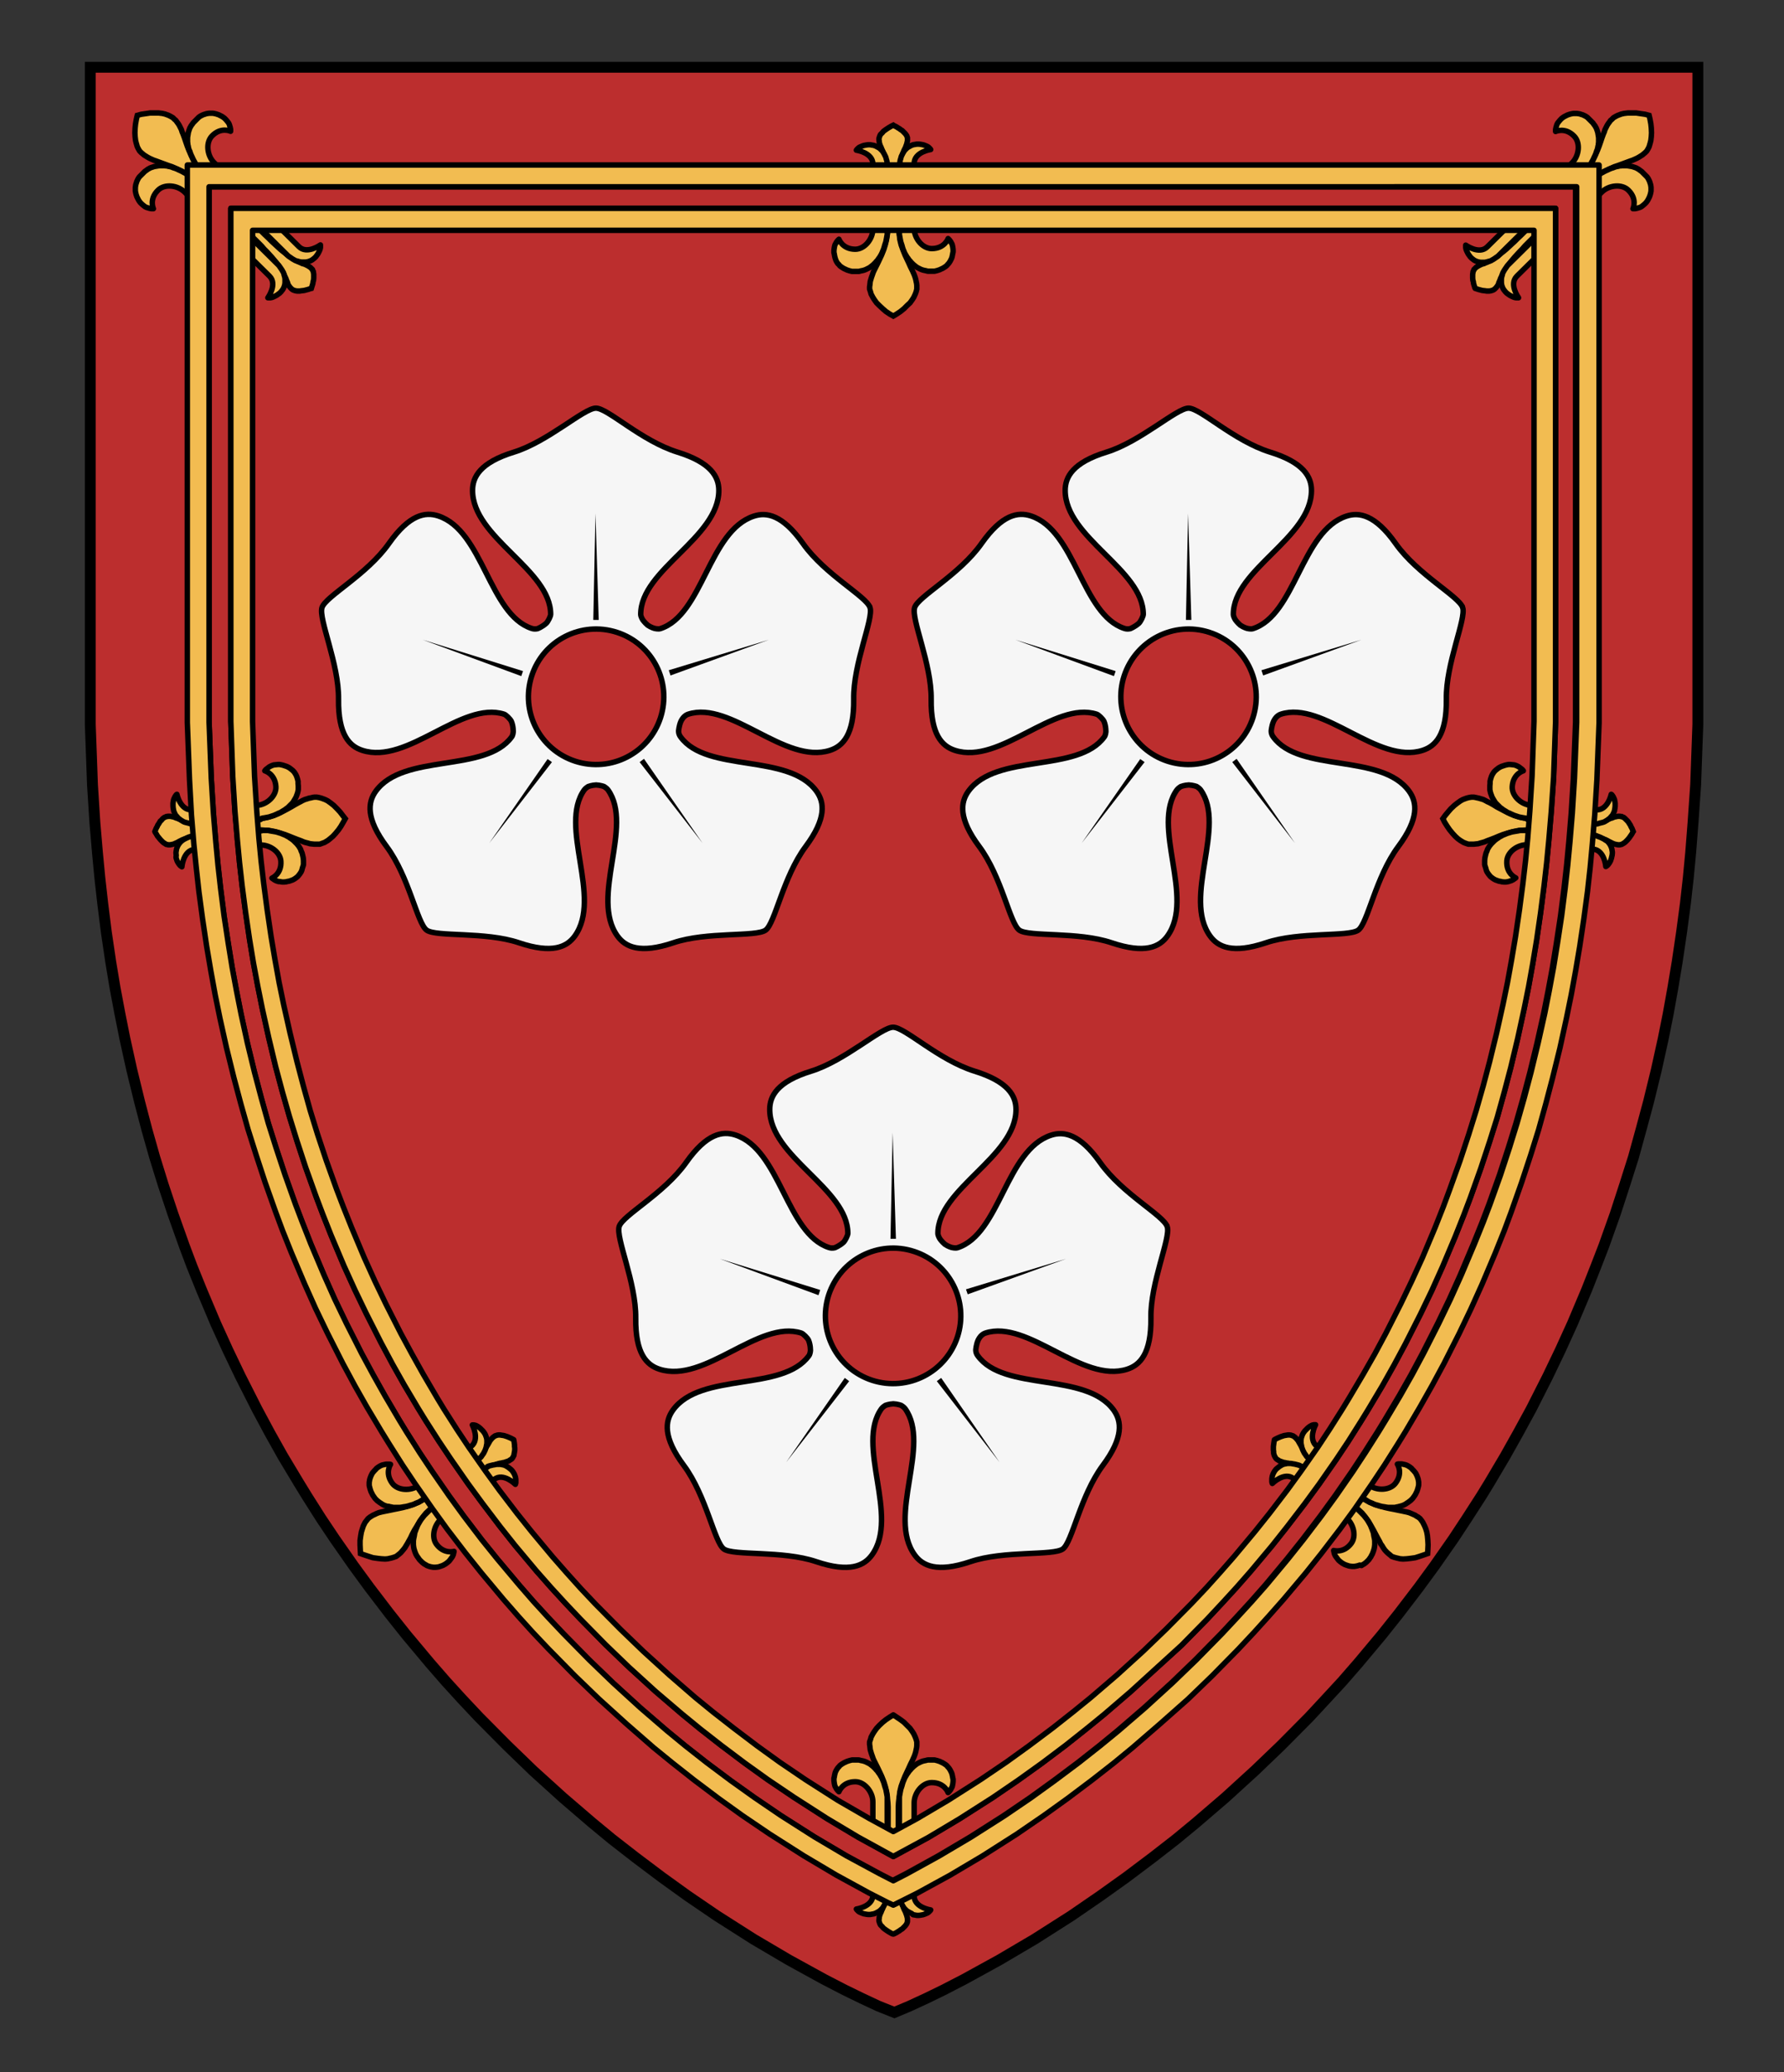 <?xml version="1.0" encoding="UTF-8" standalone="no"?>
<!-- Generator: Adobe Illustrator 16.0.0, SVG Export Plug-In . SVG Version: 6.00 Build 0)  -->

<svg
   xmlns:dc="http://purl.org/dc/elements/1.1/"
   xmlns:cc="http://creativecommons.org/ns#"
   xmlns:rdf="http://www.w3.org/1999/02/22-rdf-syntax-ns#"
   xmlns:svg="http://www.w3.org/2000/svg"
   xmlns="http://www.w3.org/2000/svg"
   xmlns:sodipodi="http://sodipodi.sourceforge.net/DTD/sodipodi-0.dtd"
   xmlns:inkscape="http://www.inkscape.org/namespaces/inkscape"
   version="1.1"
   id="Layer_1"
   x="0px"
   y="0px"
   width="820px"
   height="952px"
   viewBox="0 0 820 952"
   enable-background="new 0 0 820 952"
   xml:space="preserve"
   inkscape:version="0.92.2 (5c3e80d, 2017-08-06)"
   sodipodi:docname="Hamilton Finnart.svg"><rect x="0" y="0" width="820" height="952" fill="#333333" stroke="none"/><defs
     id="defs17" /><sodipodi:namedview
     pagecolor="#ffffff"
     bordercolor="#666666"
     borderopacity="1"
     objecttolerance="10"
     gridtolerance="10"
     guidetolerance="10"
     inkscape:pageopacity="0"
     inkscape:pageshadow="2"
     inkscape:window-width="640"
     inkscape:window-height="480"
     id="namedview15"
     showgrid="false"
     inkscape:zoom="0.24789916"
     inkscape:cx="410"
     inkscape:cy="476"
     inkscape:window-x="0"
     inkscape:window-y="0"
     inkscape:window-maximized="0"
     inkscape:current-layer="Layer_1" /><g
     transform="translate(-120,276)"
     id="g1312"><g
       id="Layer_1_copy_2_1_"><g
         id="g4"><polygon
           points="625.8,594.9 637.7,586.4 649.8,577.3 660.6,568.9 669.8,561.3 683.2,549.8 696.8,537.4 708.9,525.8 721.8,512.8 729.6,504.4 736.9,496.5 744.3,488 755.1,475.1 762.9,465.3 772,453.4 779.4,443.3 788,431 794.2,421.6 800.9,411.2 804.7,405 811.8,393 817.8,382.3 823.8,371.3 831.4,356.3 837.2,344.2 842.8,331.9 849.3,316.5 853.6,305.6 857.2,296.3 862.4,281.7 866.8,268.2 870.8,255.6 874.3,242.9 877.7,230.3 881.3,215.6 884.5,201.1 886.8,189.6 888.9,177.9 890.9,165.9 892.9,152.4 894.7,138.9 896,127.3 897.1,115.8 898.2,101.7 899.4,84.4 899.8,73.2 900.4,56.9 900.4,-245.1 161.5,-245.1 161.5,56.9 162.1,73.2 162.5,84.4 163.6,101.7 164.8,115.8 165.9,127.3 167.2,138.9 168.9,152.4 170.9,165.9 172.9,177.9 175.1,189.6 177.4,201.1 180.6,215.6 184.2,230.3 187.5,242.9 191.1,255.6 195,268.2 199.5,281.7 204.7,296.3 208.2,305.6 212.6,316.5 219.1,331.9 224.7,344.2 230.5,356.3 238.1,371.3 244,382.3 250,393 257.2,405 261,411.2 267.6,421.6 273.9,431 282.5,443.3 289.9,453.4 299,465.3 306.8,475.1 317.6,488 325,496.5 332.2,504.4 340.1,512.8 353,525.8 365,537.4 378.7,549.8 392.1,561.3 401.3,568.9 412.1,577.3 424.2,586.4 436,594.9 449.5,604.1 466.3,614.8 482.6,624.4 498.8,633.3 508.3,638.2 516.1,642 523.8,645.6 531.1,648.5 538,645.6 545.8,642 553.6,638.2 563.1,633.3 579.3,624.4 595.6,614.8 612.4,604.1 "
           style="fill:#bc2e2e;fill-opacity:1;stroke:#000000;stroke-width:5;stroke-miterlimit:10"
           id="polygon6" /></g></g><g
       id="g1219"><path
         style="fill:#f6f6f6"
         d="M 229.5,-177.1 V 55.6 l 0.6,15 0.4,10.3 1,15.9 1.1,13 1,10.4 1.2,10.5 1.6,12.3 1.8,12.3 1.8,10.9 1.9,10.6 2.1,10.4 2.9,13.1 3.2,13.3 3,11.5 3.2,11.3 3.5,11.1 4,12.2 4.7,13.2 3.1,8.2 3.8,9.6 5.9,13.9 4.9,10.9 5.1,10.8 6.9,13.5 5.2,9.7 5.3,9.4 6.5,10.9 3.2,5.2 6,9.4 5.5,8.2 7.8,11.1 6.5,8.9 8.2,10.7 6.9,8.6 9.8,11.6 6.6,7.5 6.4,7.1 6.9,7.4 11.7,11.9 10.7,10.3 12.2,11.1 12.1,10.4 8.1,6.7 9.6,7.6 10.9,8.2 10.6,7.6 11.9,8.1 15.1,9.6 14.3,8.5 14.4,7.9 0.3,0.1 0.3,-0.1 14.4,-7.9 14.4,-8.5 15.1,-9.6 11.9,-8.1 10.6,-7.6 10.9,-8.2 9.6,-7.6 8.1,-6.7 12.1,-10.4 12.2,-11.1 10.7,-10.2 11.7,-11.9 6.9,-7.4 6.4,-7.1 6.6,-7.5 9.8,-11.6 6.9,-8.6 8.2,-10.7 6.5,-8.9 7.8,-11.1 5.5,-8.2 6,-9.4 3.2,-5.2 6.5,-10.9 5.3,-9.4 5.2,-9.7 6.9,-13.5 5.1,-10.8 4.9,-10.9 5.9,-13.9 3.9,-9.7 3.1,-8.2 4.7,-13.2 4,-12.2 3.5,-11.1 3.2,-11.3 3,-11.5 3.2,-13.3 2.9,-13.1 2.1,-10.4 1.9,-10.6 1.8,-10.9 1.8,-12.3 1.6,-12.3 1.2,-10.5 1,-10.4 1.1,-13 1,-15.9 0.4,-10.3 0.6,-15 v -232.7 z m 595.9,232.6 -0.6,14.9 -0.4,10.2 -1,15.7 -1,12.9 -1,10.3 -1.2,10.4 -1.6,12.2 -1.8,12.2 -1.8,10.7 -1.9,10.4 -2.1,10.3 -2.9,13 -3.2,13.1 -3,11.4 -3.1,11.1 -3.4,11 -4,12.1 -4.7,13.1 -3,8 -3.8,9.5 -5.8,13.8 -4.9,10.8 -5.1,10.6 -6.8,13.4 -5.2,9.6 -5.3,9.3 -6.4,10.8 -3.1,5.1 -5.9,9.3 -5.4,8.1 -7.7,11 -6.4,8.8 -8.1,10.6 -6.8,8.5 -9.7,11.5 -6.5,7.4 -6.4,7 -6.8,7.2 -11.6,11.7 -10.5,10.1 -12.1,11 -11.9,10.3 -8,6.6 -9.5,7.5 -10.7,8.1 -10.5,7.5 -11.8,8 -14.9,9.5 -14.2,8.4 -11.2,6.1 -11.2,-6.1 -14.1,-8.4 -14.9,-9.5 -11.8,-8 -10.4,-7.5 -10.7,-8.1 -9.5,-7.5 -8,-6.6 -11.9,-10.3 -12.1,-11 -10.5,-10.1 -11.6,-11.7 -6.8,-7.2 -6.4,-7 -6.5,-7.4 -9.7,-11.5 -6.8,-8.5 -8.1,-10.6 -6.4,-8.8 -7.7,-11 -5.4,-8.1 -6,-9.3 -3.1,-5.1 -6.4,-10.8 -5.3,-9.3 -5.2,-9.6 -6.8,-13.4 -5.1,-10.6 -4.9,-10.7 -5.8,-13.8 -3.8,-9.5 -3.1,-8.1 -4.7,-13.1 -4,-12.1 -3.4,-11 -3.1,-11.1 -3,-11.4 -3.2,-13.2 -2.9,-13 -2.1,-10.3 -1.9,-10.5 -1.8,-10.7 -1.8,-12.1 -1.6,-12.2 -1.2,-10.4 -1,-10.3 -1,-12.8 -1,-15.7 -0.4,-10.2 -0.6,-14.9 v -225.6 h 588.9 z"
         id="path6"
         inkscape:connector-curvature="0" /><path
         style="fill:#f6f6f6"
         d="M 229.5,-177.1 V 55.6 l 0.6,15 0.4,10.3 1,15.9 1.1,13 1,10.4 1.2,10.5 1.6,12.3 1.8,12.3 1.8,10.9 1.9,10.6 2.1,10.4 2.9,13.1 3.2,13.3 3,11.5 3.2,11.3 3.5,11.1 4,12.2 4.7,13.2 3.1,8.2 3.8,9.6 5.9,13.9 4.9,10.9 5.2,10.8 6.9,13.5 5.2,9.7 5.3,9.4 6.5,10.9 3.2,5.2 6,9.4 5.5,8.2 7.8,11.1 6.5,8.9 8.2,10.7 6.9,8.6 9.8,11.6 6.6,7.5 6.4,7.1 6.9,7.4 11.7,11.9 10.7,10.3 12.2,11.1 12.1,10.4 8.1,6.7 9.6,7.6 10.9,8.2 10.6,7.6 11.9,8.1 15.1,9.6 14.3,8.5 14.4,7.9 0.3,0.1 0.3,-0.1 14.4,-7.9 14.4,-8.5 15.1,-9.6 11.9,-8.1 10.6,-7.6 10.9,-8.2 9.6,-7.6 8.1,-6.7 12.1,-10.4 12.2,-11.1 10.7,-10.2 11.7,-11.9 6.9,-7.4 6.4,-7.1 6.6,-7.5 9.8,-11.6 6.9,-8.6 8.2,-10.7 6.5,-8.9 7.8,-11.1 5.5,-8.2 6,-9.4 3.2,-5.2 6.5,-10.9 5.3,-9.4 5.2,-9.7 6.9,-13.5 5.1,-10.8 4.9,-10.9 5.9,-13.9 3.9,-9.7 3.1,-8.2 4.7,-13.2 4,-12.2 3.5,-11.1 3.2,-11.3 3,-11.5 3.2,-13.3 2.9,-13.1 2.1,-10.4 1.9,-10.6 1.8,-10.9 1.8,-12.3 1.6,-12.3 1.2,-10.5 1,-10.4 1.1,-13 1,-15.9 0.4,-10.3 0.6,-15 v -232.7 z m 595.9,232.6 -0.6,14.9 -0.4,10.2 -1,15.7 -1,12.9 -1,10.3 -1.2,10.4 -1.6,12.2 -1.8,12.2 -1.8,10.7 -1.9,10.4 -2.1,10.3 -2.9,13 -3.2,13.1 -3,11.4 -3.1,11.1 -3.4,11 -4,12.1 -4.7,13.1 -3,8 -3.8,9.5 -5.8,13.8 -4.9,10.8 -5.1,10.6 -6.8,13.4 -5.2,9.6 -5.3,9.3 -6.4,10.8 -3.1,5.1 -5.9,9.3 -5.4,8.1 -7.7,11 -6.4,8.8 -8.1,10.6 -6.8,8.5 -9.7,11.5 -6.5,7.4 -6.4,7 -6.8,7.2 -11.6,11.7 -10.5,10.1 -12.1,11 -11.9,10.3 -8,6.6 -9.5,7.5 -10.7,8.1 -10.5,7.5 -11.8,8 -14.9,9.5 -14.2,8.4 -11.2,6.1 -11.2,-6.1 -14.1,-8.4 -14.9,-9.5 -11.8,-8 -10.4,-7.5 -10.7,-8.1 -9.5,-7.5 -8,-6.6 -11.9,-10.3 -12.1,-11 -10.5,-10.1 -11.6,-11.7 -6.8,-7.2 -6.4,-7 -6.5,-7.4 -9.7,-11.5 -6.8,-8.5 -8.1,-10.6 -6.4,-8.8 -7.7,-11 -5.4,-8.1 -6,-9.3 -3.1,-5.1 -6.4,-10.8 -5.3,-9.3 -5.2,-9.6 -6.8,-13.4 -5.1,-10.6 -4.9,-10.7 -5.8,-13.8 -3.8,-9.5 -3.1,-8.1 -4.7,-13.1 -4,-12.1 -3.4,-11 -3.1,-11.1 -3,-11.4 -3.2,-13.2 -2.9,-13 -2.1,-10.3 -1.9,-10.5 -1.8,-10.7 -1.8,-12.1 -1.6,-12.2 -1.2,-10.4 -1,-10.3 -1,-12.8 -1,-15.7 V 70.4 l -0.6,-14.9 v -225.6 h 588.9 z"
         id="path8"
         inkscape:connector-curvature="0" /><g
         id="g16"><polygon
           style="fill:#f2bc51;fill-opacity:1;stroke:#000000;stroke-width:2.5;stroke-miterlimit:10"
           points="529,-131.7 530.6,-130.8 532.1,-131.7 533.9,-132.9 535.5,-134.2 537,-135.7 538.3,-136.9 539.3,-138.3 540,-139.4 540.7,-140.9 541.1,-142 541.4,-143.2 541.4,-144.3 541.4,-144.9 541.3,-145.8 541.1,-146.7 540.9,-147.7 540.6,-148.7 540.2,-149.8 539.8,-150.7 539.4,-151.6 538.5,-153.4 537.7,-155.2 536.8,-157.1 536,-158.8 535,-161.3 534.2,-163.5 533.6,-166 533.4,-167.9 533.2,-169.3 533,-171.1 532.9,-173 532.9,-177.1 532.9,-185.6 533,-188.5 533,-190.4 533.1,-191.9 533.3,-195.5 533.4,-197 533.5,-198.7 533.7,-199.6 534.9,-205.3 535.2,-206.1 535.5,-206.9 535.8,-207.5 536.2,-208.3 536.4,-208.9 536.6,-209.4 536.8,-210 537,-210.9 537.1,-211.3 537.1,-211.9 537.1,-212.3 537.1,-212.7 537,-213 536.8,-213.6 536.4,-214.2 536,-214.7 535.6,-215.1 535.1,-215.6 534.7,-216 533.9,-216.5 533.4,-216.9 532.7,-217.3 532.1,-217.7 531.5,-218 530.9,-218.3 530.6,-218.5 530.2,-218.3 529.6,-218 529.1,-217.7 528.4,-217.3 527.8,-216.9 527.2,-216.5 526.5,-216 526,-215.6 525.6,-215.1 525.2,-214.7 524.7,-214.2 524.4,-213.6 524.2,-213 524.1,-212.7 524,-212.3 524,-211.9 524.1,-211.3 524.1,-210.9 524.3,-210 524.5,-209.4 524.7,-208.9 525,-208.3 525.3,-207.5 525.6,-206.9 525.9,-206.1 526.2,-205.3 527.5,-199.6 527.6,-198.7 527.8,-197 527.9,-195.5 528,-191.9 528.1,-190.4 528.2,-188.5 528.2,-185.6 528.2,-177.1 528.2,-173 528.1,-171.1 528,-169.3 527.8,-167.9 527.5,-166 526.9,-163.5 526.2,-161.3 525.2,-158.8 524.4,-157.1 523.5,-155.2 522.6,-153.4 521.7,-151.6 521.3,-150.7 521,-149.8 520.6,-148.7 520.3,-147.7 520,-146.7 519.9,-145.8 519.8,-144.9 519.7,-144.3 519.7,-143.2 520.1,-142 520.4,-140.9 521.2,-139.4 521.9,-138.3 522.9,-136.9 524.1,-135.7 525.7,-134.2 527.2,-132.9 "
           id="polygon10" /><path
           style="fill:#f2bc51;fill-opacity:1;stroke:#000000;stroke-width:2.5;stroke-linejoin:round;stroke-miterlimit:10"
           d="m 533.4,-168.9 v 0.5 l 0.1,0.7 0.1,0.5 0.1,0.6 0.1,0.5 0.1,0.5 0.1,0.6 0.2,0.6 0.2,0.6 0.2,0.6 0.1,0.4 0.2,0.7 0.2,0.6 0.3,0.7 0.2,0.5 0.3,0.7 0.3,0.5 0.3,0.5 0.4,0.7 0.4,0.5 0.4,0.6 0.3,0.4 0.4,0.4 0.4,0.5 0.3,0.3 0.3,0.3 0.4,0.4 0.6,0.5 0.4,0.3 0.5,0.4 0.5,0.3 0.8,0.4 0.6,0.3 0.5,0.2 0.6,0.2 0.4,0.1 0.5,0.1 0.5,0.1 0.3,0.1 0.5,0.1 h 0.4 0.5 1.2 0.4 0.3 0.3 l 0.4,-0.1 0.4,-0.1 0.4,-0.1 0.3,-0.1 0.3,-0.1 0.3,-0.1 0.3,-0.1 0.4,-0.2 0.4,-0.2 0.3,-0.1 0.5,-0.3 0.5,-0.3 0.6,-0.4 0.5,-0.4 0.4,-0.5 0.3,-0.3 0.4,-0.5 0.5,-0.8 0.3,-0.6 0.3,-0.6 0.2,-0.6 0.2,-0.9 0.1,-0.6 0.1,-0.5 0.1,-0.3 v -1 l -0.1,-0.9 -0.1,-0.6 -0.1,-0.5 -0.1,-0.4 -0.2,-0.5 -0.2,-0.3 -0.3,-0.6 -0.3,-0.4 -0.3,-0.4 -0.3,-0.3 -0.3,-0.3 c 0,0 -1.6,4.6 -7.5,4.6 -4.3,0 -8.1,-4.7 -8.1,-9.3 0,-2.9 0,-3.9 0,-6.9 0,-5.3 0,-17.6 0,-22.9 0,-5.3 7.6,-6.4 7.6,-6.4 l -0.2,-0.3 -0.3,-0.3 -0.4,-0.4 -0.4,-0.3 -0.4,-0.2 -0.7,-0.3 -0.5,-0.2 -0.6,-0.2 -0.6,-0.1 -0.5,-0.1 -0.8,-0.1 h -1 l -0.5,0.1 -0.6,0.1 -0.6,0.1 -0.5,0.2 -0.5,0.2 -0.5,0.3 -0.4,0.2 -0.5,0.3 -0.4,0.3 -0.3,0.3 -0.3,0.3 -0.4,0.4 -0.3,0.4 -0.3,0.5 -0.3,0.5 -0.2,0.4 -0.3,0.6 -0.2,0.4 -0.1,0.3 -0.1,0.4 -0.1,0.4 -0.1,0.3 -0.1,0.3 -0.1,0.5 v 0.2 l -0.1,0.5 v 0.4 0.6 30.2 z"
           id="path12"
           inkscape:connector-curvature="0" /><path
           style="fill:#f2bc51;fill-opacity:1;stroke:#000000;stroke-width:2.5;stroke-linejoin:round;stroke-miterlimit:10"
           d="m 527.8,-168.9 v 0.5 l -0.1,0.7 -0.1,0.5 -0.1,0.6 -0.1,0.5 -0.1,0.5 -0.1,0.6 -0.2,0.6 -0.2,0.6 -0.2,0.6 -0.1,0.4 -0.2,0.7 -0.2,0.6 -0.3,0.7 -0.2,0.5 -0.3,0.7 -0.3,0.6 -0.3,0.5 -0.4,0.7 -0.4,0.5 -0.4,0.6 -0.3,0.4 -0.4,0.4 -0.4,0.5 -0.3,0.3 -0.3,0.3 -0.4,0.4 -0.6,0.5 -0.4,0.3 -0.5,0.4 -0.5,0.3 -0.8,0.4 -0.6,0.3 -0.5,0.2 -0.6,0.2 -0.4,0.1 -0.5,0.1 -0.5,0.1 -0.3,0.1 -0.5,0.1 h -0.4 -0.5 -1.2 -0.4 -0.3 -0.3 l -0.4,-0.1 -0.4,-0.1 -0.4,-0.1 -0.3,-0.1 -0.3,-0.1 -0.3,-0.1 -0.3,-0.1 -0.4,-0.2 -0.4,-0.2 -0.3,-0.1 -0.5,-0.3 -0.5,-0.3 -0.6,-0.4 -0.5,-0.4 -0.4,-0.5 -0.3,-0.3 -0.3,-0.3 -0.5,-0.8 -0.3,-0.6 -0.2,-0.6 -0.2,-0.6 -0.2,-0.9 -0.1,-0.6 -0.1,-0.5 -0.1,-0.3 v -1 l 0.1,-0.9 0.1,-0.6 0.1,-0.5 0.1,-0.4 0.2,-0.5 0.2,-0.3 0.3,-0.6 0.3,-0.4 0.3,-0.4 0.3,-0.3 0.3,-0.3 c 0,0 1.6,4.6 7.5,4.6 4.3,0 8.1,-4.7 8.1,-9.3 0,-2.9 0,-3.9 0,-6.9 0,-5.3 0,-17.6 0,-22.9 0,-5.3 -7.6,-6.4 -7.6,-6.4 l 0.2,-0.3 0.3,-0.3 0.4,-0.4 0.4,-0.3 0.4,-0.2 0.7,-0.3 0.5,-0.2 0.6,-0.2 0.6,-0.1 0.5,-0.1 0.8,-0.1 h 1 l 0.5,0.1 0.6,0.1 0.6,0.1 0.5,0.2 0.5,0.2 0.5,0.3 0.4,0.2 0.5,0.3 0.4,0.3 0.3,0.3 0.3,0.3 0.4,0.4 0.3,0.4 0.3,0.5 0.3,0.5 0.2,0.4 0.3,0.6 0.2,0.4 0.1,0.3 0.1,0.4 0.1,0.4 0.1,0.3 0.1,0.3 0.1,0.5 v 0.2 l 0.1,0.5 v 0.4 0.6 30.2 z"
           id="path14"
           inkscape:connector-curvature="0" /></g><g
         id="g24"><polygon
           style="fill:#f2bc51;fill-opacity:1;stroke:#000000;stroke-width:2.5;stroke-miterlimit:10"
           points="277.8,101.7 278.7,100.1 277.6,98.7 276.3,97 274.9,95.5 273.4,94 272,92.9 270.6,91.9 269.4,91.3 267.8,90.7 266.7,90.4 265.6,90.2 264.5,90.2 263.8,90.3 263,90.5 262,90.7 261.1,91 260.1,91.3 259,91.8 258.1,92.3 257.3,92.7 255.5,93.7 253.8,94.7 252,95.7 250.3,96.6 247.9,97.8 245.7,98.7 243.3,99.4 241.5,99.8 240,100.1 238.2,100.4 236.4,100.6 232.2,100.9 223.8,101.4 220.9,101.6 219,101.7 217.5,101.7 213.9,101.8 212.4,101.8 210.7,101.7 209.7,101.7 204,100.8 203.1,100.5 202.3,100.3 201.7,100 201,99.8 200.3,99.5 199.8,99.3 199.2,99.2 198.3,99 197.9,99 197.2,99 196.9,99.1 196.5,99.1 196.1,99.3 195.6,99.5 195,99.9 194.5,100.4 194.2,100.8 193.7,101.2 193.4,101.7 192.9,102.5 192.5,103.1 192.2,103.8 191.8,104.5 191.6,105 191.3,105.7 191.2,106 191.3,106.3 191.7,106.9 192,107.4 192.4,108.1 192.9,108.7 193.3,109.2 193.9,109.9 194.4,110.4 194.8,110.8 195.3,111.2 195.8,111.5 196.4,111.9 197,112 197.3,112.1 197.7,112.1 198.1,112.1 198.7,112 199.2,111.9 200,111.7 200.6,111.4 201.1,111.2 201.7,110.9 202.4,110.5 203,110.2 203.8,109.8 204.6,109.5 210.1,107.8 211.1,107.7 212.7,107.4 214.3,107.1 217.8,106.8 219.4,106.6 221.2,106.4 224.2,106.2 232.6,105.6 236.7,105.3 238.6,105.3 240.4,105.3 241.8,105.4 243.7,105.5 246.2,106 248.4,106.6 251,107.4 252.8,108.1 254.8,108.9 256.6,109.6 258.5,110.3 259.4,110.7 260.3,111 261.5,111.3 262.5,111.6 263.4,111.7 264.4,111.8 265.3,111.8 265.9,111.8 267,111.8 268.1,111.4 269.2,111 270.7,110.1 271.7,109.3 273,108.2 274.2,106.9 275.6,105.2 276.7,103.6 "
           id="polygon18" /><path
           style="fill:#f2bc51;fill-opacity:1;stroke:#000000;stroke-width:2.5;stroke-linejoin:round;stroke-miterlimit:10"
           d="m 240.4,99.9 0.5,-0.1 0.7,-0.1 0.5,-0.1 0.6,-0.1 0.5,-0.1 0.5,-0.1 0.6,-0.2 0.6,-0.2 0.6,-0.2 0.6,-0.2 0.4,-0.2 0.7,-0.3 0.6,-0.3 0.7,-0.3 0.5,-0.2 0.6,-0.4 0.5,-0.3 0.5,-0.3 0.6,-0.4 0.5,-0.4 0.6,-0.4 0.4,-0.4 0.4,-0.4 0.4,-0.4 0.3,-0.3 0.3,-0.3 0.4,-0.4 0.4,-0.6 0.3,-0.5 0.3,-0.5 0.3,-0.5 0.4,-0.8 0.2,-0.6 0.2,-0.5 0.2,-0.6 0.1,-0.4 0.1,-0.5 0.1,-0.5 V 86.5 86 85.6 85.1 L 257,83.9 v -0.4 -0.3 -0.3 l -0.1,-0.4 -0.1,-0.4 -0.1,-0.4 -0.1,-0.3 -0.1,-0.3 -0.1,-0.3 -0.1,-0.3 -0.2,-0.4 -0.2,-0.4 -0.2,-0.3 -0.3,-0.5 -0.4,-0.5 -0.5,-0.5 -0.5,-0.4 -0.5,-0.4 -0.4,-0.3 -0.5,-0.3 -0.8,-0.4 -0.6,-0.2 -0.6,-0.2 -0.6,-0.2 -0.9,-0.2 -0.6,-0.1 h -0.5 -0.3 l -1,0.1 -0.9,0.1 -0.6,0.2 -0.5,0.2 -0.4,0.2 -0.4,0.2 -0.3,0.2 -0.5,0.4 -0.4,0.3 -0.4,0.3 -0.3,0.3 -0.3,0.4 c 0,0 4.7,1.3 5.1,7.2 0.3,4.3 -4.1,8.4 -8.8,8.7 -2.9,0.2 -3.9,0.3 -6.9,0.5 -5.3,0.4 -17.6,1.2 -22.9,1.5 -5.3,0.4 -6.9,-7.1 -6.9,-7.1 l -0.3,0.2 -0.2,0.3 -0.3,0.4 -0.2,0.4 -0.2,0.4 -0.3,0.7 -0.1,0.5 -0.1,0.6 -0.1,0.6 v 0.5 0.8 l 0.1,1 0.1,0.5 0.1,0.6 0.2,0.6 0.2,0.4 0.2,0.5 0.3,0.5 0.3,0.4 0.4,0.4 0.3,0.4 0.3,0.3 0.4,0.3 0.4,0.3 0.4,0.3 0.5,0.3 0.5,0.3 0.4,0.2 0.6,0.2 0.4,0.1 0.4,0.1 0.4,0.1 0.4,0.1 0.3,0.1 0.3,0.1 0.5,0.1 h 0.2 0.5 0.4 0.6 l 30.1,-2 z"
           id="path20"
           inkscape:connector-curvature="0" /><path
           style="fill:#f2bc51;fill-opacity:1;stroke:#000000;stroke-width:2.5;stroke-linejoin:round;stroke-miterlimit:10"
           d="m 240.8,105.5 h 0.5 0.7 0.5 0.6 l 0.5,0.1 0.5,0.1 0.6,0.1 0.6,0.1 0.6,0.1 0.6,0.1 0.5,0.1 0.7,0.2 0.6,0.2 0.7,0.2 0.5,0.2 0.7,0.3 0.5,0.2 0.5,0.2 0.7,0.4 0.6,0.3 0.6,0.4 0.4,0.3 0.5,0.3 0.5,0.4 0.4,0.3 0.3,0.3 0.4,0.4 0.5,0.5 0.4,0.4 0.4,0.5 0.4,0.5 0.5,0.8 0.3,0.5 0.2,0.5 0.2,0.6 0.2,0.4 0.2,0.5 0.1,0.5 0.1,0.3 0.1,0.5 0.1,0.4 0.1,0.5 0.1,1.2 v 0.4 0.3 0.3 0.4 0.4 l -0.1,0.4 -0.1,0.3 -0.1,0.3 -0.1,0.3 -0.1,0.3 -0.1,0.4 -0.1,0.4 -0.1,0.3 -0.2,0.5 -0.3,0.5 -0.4,0.6 -0.4,0.5 -0.4,0.5 -0.3,0.3 -0.5,0.4 -0.7,0.5 -0.5,0.3 -0.6,0.3 -0.6,0.2 -0.8,0.3 -0.6,0.1 -0.5,0.1 -0.3,0.1 -1,0.1 h -0.9 l -0.6,-0.1 -0.5,-0.1 H 248 l -0.5,-0.2 -0.4,-0.1 -0.6,-0.3 -0.4,-0.2 -0.4,-0.3 -0.3,-0.2 -0.4,-0.3 c 0,0 4.5,-1.9 4.1,-7.8 -0.3,-4.3 -5.2,-7.7 -9.8,-7.4 -2.9,0.2 -3.9,0.3 -6.9,0.5 -5.3,0.4 -17.6,1.2 -22.9,1.5 -5.3,0.4 -5.9,8 -5.9,8 l -0.3,-0.2 -0.3,-0.2 -0.4,-0.4 -0.3,-0.4 -0.3,-0.4 -0.4,-0.7 -0.2,-0.4 -0.2,-0.6 -0.2,-0.6 -0.1,-0.5 0.1,-0.8 -0.1,-1 v -0.5 l 0.1,-0.6 0.1,-0.6 0.1,-0.5 0.2,-0.5 0.2,-0.5 0.2,-0.4 0.3,-0.5 0.3,-0.4 0.3,-0.4 0.3,-0.3 0.4,-0.4 0.4,-0.3 0.4,-0.3 0.5,-0.3 0.4,-0.2 0.6,-0.3 0.4,-0.2 0.3,-0.1 0.4,-0.2 0.4,-0.1 0.3,-0.1 0.3,-0.1 0.4,-0.1 0.2,-0.1 0.5,-0.1 0.4,-0.1 0.6,-0.1 30.1,-2 z"
           id="path22"
           inkscape:connector-curvature="0" /></g><g
         id="g32"><polygon
           style="fill:#f2bc51;fill-opacity:1;stroke:#000000;stroke-width:2.5;stroke-linejoin:round;stroke-miterlimit:10"
           points="532.1,512.8 530.6,511.8 529,512.8 527.2,514 525.7,515.2 524.1,516.7 522.9,518 521.9,519.4 521.2,520.5 520.4,522 520.1,523.1 519.7,524.2 519.7,525.4 519.8,526 519.9,526.9 520,527.8 520.3,528.8 520.6,529.8 521,530.9 521.3,531.8 521.7,532.7 522.6,534.5 523.5,536.3 524.4,538.2 525.2,539.9 526.2,542.4 526.9,544.6 527.5,547.1 527.8,548.9 527.9,550.4 528.1,552.2 528.2,554.1 528.2,570.2 528.2,582.6 528.2,585.6 528.1,587.4 528,589 527.9,589.6 527.8,591.1 527.6,592.8 527.5,593.7 526.2,599.3 525.9,600.2 525.6,601 525.3,601.6 525,602.4 524.7,603 524.5,603.5 524.3,604.1 524.1,604.9 524.1,605.4 524,606 524,606.4 524.1,606.8 524.2,607.1 524.4,607.7 524.7,608.3 525.2,608.8 525.6,609.2 526,609.7 526.5,610.1 527.2,610.6 527.8,611 528.4,611.4 529.1,611.8 529.6,612.1 530.2,612.4 530.6,612.5 530.9,612.4 531.5,612.1 532.1,611.8 532.7,611.4 533.4,611 533.9,610.6 534.7,610.1 535.1,609.7 535.6,609.2 536,608.8 536.4,608.3 536.8,607.7 537,607.1 537.1,606.8 537.1,606.4 537.1,606 537.1,605.4 537,604.9 536.8,604.1 536.6,603.5 536.4,603 536.2,602.4 535.8,601.6 535.5,601 535.2,600.2 534.9,599.3 533.7,593.7 533.5,592.8 533.4,591.1 533.3,589.6 533.1,589 533,587.4 533,585.6 532.9,582.6 532.9,570.2 532.9,554.1 533,552.2 533.2,550.4 533.4,548.9 533.6,547.1 534.2,544.6 535,542.4 536,539.9 536.8,538.2 537.7,536.3 538.5,534.5 539.4,532.7 539.8,531.8 540.2,530.9 540.6,529.8 540.9,528.8 541.1,527.8 541.3,526.9 541.4,526 541.4,525.4 541.4,524.2 541.1,523.1 540.7,522 540,520.5 539.3,519.4 538.3,518 537,516.7 535.5,515.2 533.9,514 "
           id="polygon26" /><path
           style="fill:#f2bc51;fill-opacity:1;stroke:#000000;stroke-width:2.5;stroke-linejoin:round;stroke-miterlimit:10"
           d="m 527.8,550 v -0.5 l -0.1,-0.7 -0.1,-0.5 -0.1,-0.6 -0.1,-0.5 -0.1,-0.5 -0.1,-0.6 -0.2,-0.6 -0.2,-0.6 -0.2,-0.6 -0.1,-0.4 -0.2,-0.7 -0.2,-0.6 -0.3,-0.7 -0.2,-0.5 -0.3,-0.7 -0.3,-0.5 -0.3,-0.5 -0.4,-0.7 -0.4,-0.5 -0.4,-0.6 -0.3,-0.4 -0.4,-0.4 -0.4,-0.5 -0.3,-0.3 -0.3,-0.3 -0.4,-0.4 -0.6,-0.5 -0.4,-0.3 -0.5,-0.4 -0.5,-0.3 -0.8,-0.4 -0.6,-0.3 -0.5,-0.2 -0.6,-0.2 -0.4,-0.1 -0.5,-0.1 -0.5,-0.1 -0.3,-0.1 -0.5,-0.1 h -0.4 -0.5 -1.2 -0.4 -0.3 -0.3 l -0.4,0.1 -0.4,0.1 -0.4,0.1 -0.3,0.1 -0.3,0.1 -0.3,0.1 -0.3,0.1 -0.4,0.2 -0.4,0.2 -0.3,0.1 -0.5,0.3 -0.5,0.3 -0.6,0.4 -0.5,0.4 -0.4,0.5 -0.3,0.3 -0.4,0.5 -0.5,0.8 -0.3,0.6 -0.1,0.2 -0.2,0.6 -0.2,0.9 -0.1,0.6 -0.1,0.5 -0.1,0.3 v 1 l 0.1,0.9 0.1,0.6 0.1,0.5 0.1,0.4 0.2,0.5 0.2,0.3 0.3,0.6 0.3,0.4 0.3,0.4 0.3,0.3 0.3,0.3 c 0,0 1.6,-4.6 7.5,-4.6 4.3,0 8.1,4.7 8.1,9.3 0,2.9 0,15.9 0,18.9 0,5.3 0,18.6 0,23.9 0,5.3 -7.6,6.4 -7.6,6.4 l 0.2,0.3 0.3,0.3 0.4,0.4 0.4,0.3 0.4,0.2 0.7,0.3 0.5,0.2 0.6,0.2 0.6,0.1 0.5,0.1 0.8,0.1 h 1 l 0.5,-0.1 0.6,-0.1 0.6,-0.1 0.5,-0.2 0.5,-0.2 0.5,-0.3 0.4,-0.2 0.5,-0.3 0.4,-0.3 0.3,-0.3 0.3,-0.3 0.4,-0.4 0.3,-0.4 0.3,-0.5 0.3,-0.5 0.2,-0.4 0.3,-0.6 0.2,-0.4 0.1,-0.3 0.1,-0.4 0.1,-0.4 0.1,-0.3 0.1,-0.3 0.1,-0.5 v -0.2 l 0.1,-0.5 v -0.4 -0.6 -43.2 z"
           id="path28"
           inkscape:connector-curvature="0" /><path
           style="fill:#f2bc51;fill-opacity:1;stroke:#000000;stroke-width:2.5;stroke-linejoin:round;stroke-miterlimit:10"
           d="m 533.4,550 v -0.5 l 0.1,-0.7 0.1,-0.5 0.1,-0.6 0.1,-0.5 0.1,-0.5 0.1,-0.6 0.2,-0.6 0.2,-0.6 0.2,-0.6 0.1,-0.4 0.2,-0.7 0.2,-0.6 0.3,-0.7 0.2,-0.5 0.3,-0.7 0.3,-0.5 0.3,-0.5 0.4,-0.7 0.4,-0.5 0.4,-0.6 0.3,-0.4 0.4,-0.4 0.4,-0.5 0.3,-0.3 0.3,-0.3 0.4,-0.4 0.6,-0.5 0.4,-0.3 0.5,-0.4 0.5,-0.3 0.8,-0.4 0.6,-0.3 0.5,-0.2 0.6,-0.2 0.4,-0.1 0.5,-0.1 0.5,-0.1 0.3,-0.1 0.5,-0.1 h 0.4 0.5 1.2 0.4 0.3 0.3 l 0.4,0.1 0.4,0.1 0.4,0.1 0.3,0.1 0.3,0.1 0.3,0.1 0.3,0.1 0.4,0.2 0.4,0.2 0.3,0.1 0.5,0.3 0.5,0.3 0.6,0.4 0.5,0.4 0.4,0.5 0.3,0.3 0.4,0.5 0.5,0.8 0.3,0.6 0.3,0.6 0.2,0.6 0.2,0.9 0.1,0.6 0.1,0.5 0.1,0.3 v 1 l -0.1,0.9 -0.1,0.6 -0.1,0.5 -0.1,0.4 -0.2,0.5 -0.2,0.3 -0.3,0.6 -0.3,0.4 -0.3,0.4 -0.3,0.3 -0.3,0.3 c 0,0 -1.6,-4.6 -7.5,-4.6 -4.3,0 -8.1,4.7 -8.1,9.3 0,2.9 0,15.9 0,18.9 0,5.3 0,18.6 0,23.9 0,5.3 7.6,6.4 7.6,6.4 l -0.2,0.3 -0.3,0.3 -0.4,0.4 -0.4,0.3 -0.4,0.2 -0.7,0.3 -0.5,0.2 -0.6,0.2 -0.6,0.1 -0.5,0.1 -0.8,0.1 h -1 l -0.5,-0.1 -0.6,-0.1 -0.6,-0.1 -0.7,-0.6 -0.5,-0.2 -0.5,-0.3 -0.4,-0.2 -0.5,-0.3 -0.4,-0.3 -0.3,-0.3 -0.3,-0.3 -0.4,-0.4 -0.3,-0.4 -0.3,-0.5 -0.3,-0.5 -0.2,-0.4 -0.3,-0.6 -0.2,-0.4 -0.1,-0.3 -0.1,-0.4 -0.1,-0.4 -0.1,-0.3 -0.1,-0.3 -0.1,-0.5 v -0.2 l -0.1,-0.5 v -0.4 -0.6 -43.2 z"
           id="path30"
           inkscape:connector-curvature="0" /></g><g
         id="g40"><polygon
           style="fill:#f2bc51;fill-opacity:1;stroke:#000000;stroke-width:2.5;stroke-miterlimit:10"
           points="184.9,-223.5 183.1,-223 182.7,-221.3 182.3,-219.1 182.1,-217.2 182,-215 182.1,-213.2 182.3,-211.5 182.6,-210.3 183.1,-208.6 183.6,-207.6 184.2,-206.6 185,-205.8 185.5,-205.4 186.2,-204.8 187,-204.3 187.8,-203.8 188.7,-203.3 189.8,-202.8 190.7,-202.4 191.6,-202.1 193.5,-201.4 195.4,-200.7 197.3,-200 199.1,-199.4 201.6,-198.3 203.7,-197.3 205.9,-196 207.4,-194.8 208.5,-193.9 209.9,-192.8 211.3,-191.5 232.1,-171 238.1,-165.1 240.2,-163 241.4,-161.6 242.5,-160.5 244.9,-157.9 245.9,-156.7 247,-155.4 247.6,-154.6 250.6,-149.8 251,-148.9 251.4,-148.1 251.6,-147.5 251.9,-146.8 252.2,-146.1 252.3,-145.6 252.6,-145 253.1,-144.3 253.4,-143.9 253.8,-143.5 254.1,-143.2 254.4,-143 254.7,-142.8 255.2,-142.6 255.9,-142.4 256.6,-142.3 257.2,-142.3 257.8,-142.3 258.4,-142.4 259.3,-142.5 260,-142.6 260.7,-142.8 261.5,-143 262.1,-143.2 262.7,-143.4 263.1,-143.5 263.2,-143.8 263.4,-144.5 263.6,-145.1 263.8,-145.8 263.9,-146.6 264.1,-147.2 264.2,-148.2 264.2,-148.8 264.2,-149.4 264.2,-150 264.1,-150.6 264,-151.3 263.7,-151.8 263.6,-152.2 263.3,-152.5 263.1,-152.7 262.6,-153.2 262.3,-153.4 261.5,-153.9 260.9,-154.2 260.5,-154.4 259.8,-154.7 259,-154.9 258.4,-155.2 257.7,-155.5 256.8,-155.9 251.9,-159 251.2,-159.6 249.9,-160.6 248.7,-161.6 246.1,-164 244.9,-165.1 243.6,-166.4 241.5,-168.4 235.5,-174.4 232.6,-177.3 213.4,-196.2 212.2,-197.6 211.3,-198.8 210.2,-200.3 208.9,-202.4 207.9,-204.5 206.8,-207 206.1,-208.8 205.4,-210.8 204.8,-212.6 204.1,-214.5 203.7,-215.4 203.4,-216.4 202.9,-217.4 202.4,-218.4 201.9,-219.2 201.3,-220 200.8,-220.7 200.3,-221.1 199.5,-221.9 198.5,-222.5 197.5,-223 195.9,-223.6 194.6,-223.9 192.9,-224.1 191.2,-224.1 189,-224.1 187,-223.8 "
           id="polygon34" /><path
           style="fill:#f2bc51;fill-opacity:1;stroke:#000000;stroke-width:2.5;stroke-linejoin:round;stroke-miterlimit:10"
           d="m 208.1,-194.1 -0.4,-0.4 -0.5,-0.4 -0.4,-0.3 -0.5,-0.4 -0.4,-0.3 -0.4,-0.3 -0.5,-0.3 -0.6,-0.3 -0.5,-0.3 -0.6,-0.3 -0.4,-0.2 -0.7,-0.3 -0.6,-0.3 -0.7,-0.3 -0.5,-0.2 -0.7,-0.2 -0.5,-0.2 -0.5,-0.2 -0.8,-0.2 -0.6,-0.1 -0.7,-0.2 h -0.5 l -0.6,-0.1 h -0.6 -0.5 -0.4 -0.6 l -0.7,0.1 -0.6,0.1 -0.6,0.1 -0.6,0.1 -0.9,0.3 -0.6,0.2 -0.5,0.2 -0.5,0.3 -0.4,0.2 -0.4,0.3 -0.4,0.3 -0.3,0.2 -0.4,0.3 -0.3,0.3 -0.3,0.3 -0.9,0.9 -0.3,0.3 -0.2,0.2 -0.2,0.2 -0.3,0.3 -0.2,0.3 -0.2,0.3 -0.2,0.3 -0.1,0.3 -0.2,0.3 -0.1,0.3 -0.2,0.4 -0.1,0.4 -0.1,0.3 -0.2,0.6 -0.1,0.6 -0.1,0.7 v 0.6 0.6 0.4 l 0.1,0.6 0.2,0.9 0.2,0.6 0.2,0.6 0.3,0.6 0.4,0.8 0.3,0.5 0.3,0.4 0.2,0.3 0.7,0.7 0.7,0.6 0.5,0.4 0.4,0.3 0.4,0.2 0.5,0.2 0.4,0.1 0.6,0.2 0.5,0.1 0.5,0.1 h 0.4 0.5 c 0,0 -2.1,-4.4 2.1,-8.5 3,-3 9,-2.4 12.3,0.9 2.1,2.1 2.8,2.8 4.9,4.9 3.8,3.8 30.4,30 34.1,33.7 3.7,3.7 -0.8,9.9 -0.8,9.9 h 0.3 0.4 0.5 l 0.5,-0.1 0.4,-0.1 0.7,-0.3 0.4,-0.2 0.6,-0.3 0.5,-0.3 0.4,-0.3 0.7,-0.5 0.7,-0.7 0.3,-0.4 0.4,-0.5 0.3,-0.5 0.2,-0.4 0.2,-0.5 0.2,-0.6 0.1,-0.5 0.1,-0.6 v -0.5 -0.5 -0.5 -0.5 l -0.1,-0.5 -0.1,-0.5 -0.2,-0.6 -0.1,-0.5 -0.2,-0.6 -0.2,-0.4 -0.2,-0.3 -0.2,-0.4 -0.2,-0.3 -0.2,-0.3 -0.2,-0.3 -0.3,-0.4 -0.1,-0.2 -0.3,-0.4 -0.2,-0.3 -0.4,-0.4 -39.3,-38.9 z"
           id="path36"
           inkscape:connector-curvature="0" /><path
           style="fill:#f2bc51;fill-opacity:1;stroke:#000000;stroke-width:2.5;stroke-linejoin:round;stroke-miterlimit:10"
           d="m 212.1,-198 -0.4,-0.4 -0.4,-0.5 -0.3,-0.4 -0.4,-0.5 -0.3,-0.4 -0.3,-0.4 -0.3,-0.5 -0.3,-0.6 -0.3,-0.5 -0.3,-0.6 -0.2,-0.4 -0.3,-0.7 -0.3,-0.6 -0.3,-0.7 -0.2,-0.5 -0.2,-0.7 -0.3,-0.6 -0.2,-0.5 -0.2,-0.8 -0.1,-0.6 -0.2,-0.7 v -0.5 l -0.1,-0.6 v -0.6 -0.5 -0.4 -0.6 l 0.1,-0.7 0.1,-0.6 0.1,-0.6 0.1,-0.6 0.3,-0.9 0.2,-0.6 0.2,-0.5 0.3,-0.5 0.2,-0.4 0.3,-0.4 0.3,-0.4 0.2,-0.3 0.3,-0.4 0.3,-0.3 0.3,-0.3 0.9,-0.9 0.3,-0.3 0.2,-0.2 0.2,-0.2 0.3,-0.3 0.3,-0.2 0.3,-0.2 0.3,-0.2 0.3,-0.1 0.3,-0.2 0.3,-0.1 0.4,-0.2 0.4,-0.1 0.3,-0.1 0.6,-0.2 0.6,-0.1 0.7,-0.1 h 0.6 0.6 0.4 l 0.6,0.1 0.9,0.2 0.6,0.2 0.6,0.2 0.6,0.3 0.8,0.4 0.5,0.3 0.4,0.3 0.3,0.2 0.7,0.7 0.6,0.7 0.4,0.5 0.3,0.4 0.2,0.4 0.2,0.5 0.1,0.4 0.2,0.6 0.1,0.5 0.1,0.5 v 0.4 0.5 c 0,0 -4.4,-2.1 -8.5,2.1 -3,3 -2.4,9 0.9,12.3 2.1,2.1 2.8,2.8 4.9,4.9 3.8,3.8 30.4,30 34.1,33.7 3.7,3.7 9.9,-0.8 9.9,-0.8 v 0.3 0.4 0.5 l -0.1,0.5 -0.1,0.4 -0.3,0.7 -0.2,0.4 -0.3,0.6 -0.3,0.5 -0.3,0.4 -0.5,0.7 -0.7,0.7 -0.4,0.3 -0.5,0.4 -0.5,0.3 -0.4,0.2 -0.5,0.2 -0.6,0.2 -0.5,0.1 -0.6,0.1 h -0.5 -0.5 -0.5 -0.5 l -0.5,-0.1 -0.5,-0.1 -0.6,-0.2 -0.5,-0.1 -0.6,-0.2 -0.4,-0.2 -0.3,-0.2 -0.4,-0.2 -0.3,-0.2 -0.3,-0.2 -0.3,-0.2 -0.4,-0.3 -0.2,-0.1 -0.4,-0.3 -0.3,-0.2 -0.4,-0.4 -39.3,-38.9 z"
           id="path38"
           inkscape:connector-curvature="0" /></g><g
         id="g48"><polygon
           style="fill:#f2bc51;fill-opacity:1;stroke:#000000;stroke-width:2.5;stroke-miterlimit:10"
           points="287.4,438.3 285.7,437.7 285.6,435.9 285.5,433.7 285.5,431.7 285.8,429.5 286.1,427.8 286.6,426.2 287,425 287.8,423.4 288.5,422.5 289.2,421.6 290.1,420.9 290.6,420.6 291.4,420.1 292.3,419.7 293.1,419.3 294.1,418.9 295.3,418.6 296.2,418.4 297.2,418.2 299.2,417.8 301.1,417.4 303.1,417 305,416.6 307.7,415.9 309.8,415.2 312.2,414.2 313.8,413.3 315.1,412.6 316.7,411.6 318.2,410.6 321.5,408.1 328.3,403.1 330.6,401.3 332.1,400.1 333.3,399.1 336.1,396.9 337.2,395.9 338.5,394.8 339.2,394.1 342.9,389.7 343.4,388.9 343.9,388.2 344.2,387.7 344.6,387 345,386.3 345.2,385.9 345.6,385.4 346.2,384.7 346.5,384.4 347,384 347.3,383.8 347.6,383.6 348,383.5 348.5,383.3 349.2,383.2 349.9,383.2 350.4,383.3 351.1,383.4 351.7,383.5 352.6,383.8 353.2,384 353.9,384.3 354.6,384.6 355.2,384.9 355.8,385.2 356.1,385.4 356.2,385.7 356.3,386.4 356.4,387 356.5,387.8 356.5,388.5 356.6,389.2 356.6,390.1 356.5,390.8 356.4,391.4 356.3,391.9 356.2,392.6 355.9,393.2 355.6,393.7 355.4,394 355.1,394.3 354.8,394.5 354.3,394.8 353.9,395.1 353.1,395.4 352.4,395.6 352,395.8 351.3,395.9 350.5,396.1 349.8,396.2 349,396.4 348.1,396.7 342.9,399.1 342,399.5 340.6,400.4 339.3,401.2 336.3,403.2 335,404.1 333.5,405.2 331.1,406.9 324.4,411.9 321,414.4 319.6,415.6 318.2,416.8 317.2,417.8 315.8,419.1 314.2,421.1 312.9,422.9 311.5,425.3 310.5,426.9 309.5,428.8 308.7,430.5 307.7,432.3 307.2,433.2 306.7,434 306.1,435 305.4,435.9 304.8,436.6 304.2,437.3 303.5,437.9 303,438.3 302.1,439 301,439.4 300,439.7 298.2,440.1 297,440.2 295.3,440.1 293.5,439.9 291.4,439.6 289.5,439 "
           id="polygon42" /><path
           style="fill:#f2bc51;fill-opacity:1;stroke:#000000;stroke-width:2.5;stroke-linejoin:round;stroke-miterlimit:10"
           d="m 314.7,412.7 -0.5,0.3 -0.6,0.4 -0.5,0.3 -0.5,0.3 -0.5,0.2 -0.5,0.2 -0.5,0.2 -0.6,0.3 -0.5,0.2 -0.6,0.2 -0.4,0.1 -0.7,0.2 -0.6,0.2 -0.8,0.2 -0.5,0.1 -0.7,0.1 -0.6,0.1 -0.5,0.1 -0.8,0.1 h -0.6 -0.7 -0.5 -0.6 -0.6 l -0.5,-0.1 -0.4,-0.1 -0.6,-0.1 -0.7,-0.2 H 298 l -0.6,-0.2 -0.6,-0.2 -0.8,-0.4 -0.5,-0.3 -0.4,-0.3 -0.5,-0.3 -0.4,-0.3 -0.4,-0.3 -0.4,-0.3 -0.2,-0.2 -0.4,-0.4 -0.3,-0.3 -0.3,-0.4 -0.7,-1 -0.2,-0.3 -0.1,-0.2 -0.1,-0.2 -0.2,-0.4 -0.2,-0.4 -0.2,-0.4 -0.1,-0.3 -0.1,-0.3 -0.1,-0.3 -0.1,-0.3 -0.1,-0.4 -0.1,-0.4 -0.1,-0.3 -0.1,-0.6 v -0.6 -0.7 l 0.1,-0.6 0.1,-0.6 0.1,-0.4 0.2,-0.6 0.3,-0.8 0.3,-0.6 0.3,-0.6 0.4,-0.5 0.6,-0.7 0.4,-0.4 0.3,-0.3 0.2,-0.3 0.8,-0.6 0.8,-0.5 0.6,-0.3 0.5,-0.2 0.4,-0.1 0.5,-0.1 0.4,-0.1 0.6,-0.1 h 0.5 0.5 0.4 l 0.5,0.1 c 0,0 -2.7,4 0.8,8.7 2.5,3.4 8.6,3.7 12.3,0.9 2.4,-1.8 3.2,-2.3 5.5,-4.1 4.3,-3.2 14.1,-10.5 18.4,-13.7 4.2,-3.2 0.6,-9.9 0.6,-9.9 h 0.3 0.4 l 0.5,0.1 0.4,0.1 0.4,0.2 0.7,0.4 0.4,0.3 0.5,0.4 0.4,0.4 0.3,0.3 0.6,0.6 0.6,0.8 0.3,0.5 0.3,0.6 0.2,0.6 0.2,0.5 0.1,0.5 0.1,0.6 v 0.5 0.6 0.5 l -0.1,0.5 -0.1,0.5 -0.1,0.5 -0.1,0.5 -0.2,0.5 -0.2,0.6 -0.2,0.4 -0.3,0.6 -0.2,0.4 -0.2,0.3 -0.3,0.4 -0.2,0.3 -0.2,0.3 -0.2,0.3 -0.3,0.3 -0.2,0.2 -0.3,0.3 -0.3,0.3 -0.4,0.4 -24.2,18 z"
           id="path44"
           inkscape:connector-curvature="0" /><path
           style="fill:#f2bc51;fill-opacity:1;stroke:#000000;stroke-width:2.5;stroke-linejoin:round;stroke-miterlimit:10"
           d="m 318,417.2 -0.4,0.4 -0.5,0.5 -0.4,0.4 -0.4,0.4 -0.4,0.4 -0.4,0.4 -0.4,0.4 -0.4,0.5 -0.4,0.5 -0.4,0.5 -0.3,0.4 -0.4,0.6 -0.3,0.5 -0.4,0.7 -0.3,0.5 -0.3,0.6 -0.2,0.5 -0.2,0.5 -0.3,0.7 -0.2,0.6 -0.3,0.7 -0.1,0.5 -0.1,0.6 -0.1,0.6 -0.1,0.5 -0.1,0.4 -0.1,0.6 -0.1,0.7 v 0.6 0.6 0.6 l 0.1,0.9 0.1,0.6 0.1,0.5 0.2,0.6 0.1,0.4 0.2,0.5 0.2,0.5 0.1,0.3 0.3,0.5 0.2,0.4 0.3,0.4 0.7,1 0.2,0.3 0.2,0.2 0.2,0.2 0.3,0.3 0.3,0.3 0.3,0.3 0.3,0.2 0.2,0.2 0.3,0.2 0.3,0.2 0.4,0.2 0.3,0.2 0.3,0.2 0.5,0.2 0.6,0.2 0.7,0.2 0.6,0.1 0.6,0.1 h 0.4 0.6 l 0.9,-0.1 0.6,-0.1 0.6,-0.2 0.6,-0.2 0.8,-0.3 0.5,-0.3 0.4,-0.2 0.3,-0.2 0.8,-0.6 0.7,-0.6 0.4,-0.5 0.3,-0.4 0.3,-0.4 0.3,-0.4 0.2,-0.3 0.3,-0.6 0.2,-0.5 0.1,-0.5 0.1,-0.4 0.1,-0.5 c 0,0 -4.6,1.4 -8.1,-3.3 -2.5,-3.4 -1,-9.3 2.7,-12 2.4,-1.8 3.2,-2.4 5.5,-4.1 4.3,-3.2 14.1,-10.5 18.4,-13.7 4.2,-3.2 9.7,2.3 9.7,2.3 l 0.1,-0.3 0.1,-0.4 v -0.5 -0.5 -0.5 l -0.1,-0.7 -0.1,-0.5 -0.2,-0.6 -0.2,-0.5 -0.2,-0.4 -0.4,-0.7 -0.6,-0.8 -0.4,-0.4 -0.5,-0.4 -0.5,-0.4 -0.4,-0.3 -0.5,-0.3 -0.5,-0.3 -0.4,-0.2 -0.6,-0.2 -0.5,-0.1 -0.5,-0.1 -0.5,-0.1 h -0.5 -0.5 -0.6 l -0.6,0.1 -0.5,0.1 -0.7,0.1 -0.4,0.1 -0.4,0.1 -0.4,0.1 -0.4,0.1 -0.3,0.1 -0.3,0.1 -0.4,0.2 v 0.2 l -0.4,0.2 -0.3,0.2 -0.5,0.3 -24.2,18 z"
           id="path46"
           inkscape:connector-curvature="0" /></g><g
         id="g56"><polygon
           style="fill:#f2bc51;fill-opacity:1;stroke:#000000;stroke-width:2.5;stroke-miterlimit:10"
           points="784,101.7 783.2,100.1 784.2,98.7 785.6,97 786.9,95.5 788.5,94 789.9,92.9 791.3,91.9 792.4,91.3 794,90.7 795.1,90.4 796.3,90.2 797.4,90.2 798,90.3 798.9,90.5 799.8,90.7 800.8,91 801.8,91.3 802.8,91.8 803.7,92.3 804.6,92.7 806.4,93.7 808,94.7 809.9,95.7 811.6,96.6 814,97.8 816.2,98.7 818.5,99.4 820.4,99.8 821.9,100.1 823.6,100.4 825.5,100.6 829.6,100.9 838,101.4 841,101.6 842.8,101.7 844.4,101.7 848,101.8 849.5,101.8 851.2,101.7 852.2,101.7 857.8,100.8 858.7,100.5 859.5,100.3 860.1,100 860.9,99.8 861.6,99.5 862.1,99.3 862.7,99.2 863.6,99 864,99 864.6,99 865,99.1 865.4,99.1 865.7,99.3 866.3,99.5 866.8,99.9 867.3,100.4 867.7,100.8 868.1,101.2 868.5,101.7 869,102.5 869.4,103.1 869.7,103.8 870.1,104.5 870.3,105 870.6,105.7 870.7,106 870.5,106.3 870.2,106.9 869.9,107.4 869.4,108.1 869,108.7 868.6,109.2 868,109.9 867.5,110.4 867.1,110.8 866.6,111.2 866.1,111.5 865.4,111.9 864.9,112 864.5,112.1 864.1,112.1 863.8,112.1 863.2,112 862.7,111.9 861.9,111.7 861.2,111.4 860.8,111.2 860.2,110.9 859.4,110.5 858.9,110.2 858.1,109.8 857.2,109.5 851.7,107.8 850.8,107.7 849.1,107.4 847.6,107.1 844.1,106.8 842.5,106.6 840.7,106.4 837.7,106.2 829.3,105.6 825.2,105.3 823.3,105.3 821.5,105.3 820,105.4 818.1,105.5 815.7,106 813.4,106.6 810.8,107.4 809,108.1 807.1,108.9 805.3,109.6 803.4,110.3 802.5,110.7 801.5,111 800.4,111.3 799.4,111.6 798.4,111.7 797.5,111.8 796.6,111.8 796,111.8 794.9,111.8 793.7,111.4 792.7,111 791.2,110.1 790.1,109.3 788.9,108.2 787.7,106.9 786.3,105.2 785.2,103.6 "
           id="polygon50" /><path
           style="fill:#f2bc51;fill-opacity:1;stroke:#000000;stroke-width:2.5;stroke-linejoin:round;stroke-miterlimit:10"
           d="m 821.5,99.9 -0.5,-0.1 -0.7,-0.1 -0.5,-0.1 -0.6,-0.1 -0.5,-0.1 -0.5,-0.1 -0.6,-0.2 -0.6,-0.2 -0.6,-0.2 -0.6,-0.2 -0.4,-0.2 -0.7,-0.3 -0.6,-0.3 -0.7,-0.3 -0.5,-0.2 -0.6,-0.4 -0.5,-0.3 -0.5,-0.3 -0.6,-0.4 -0.5,-0.4 -0.6,-0.4 -0.4,-0.4 -0.4,-0.4 -0.4,-0.4 -0.3,-0.3 -0.3,-0.3 -0.4,-0.4 -0.4,-0.6 -0.3,-0.5 -0.3,-0.5 -0.3,-0.5 -0.4,-0.8 -0.2,-0.6 -0.2,-0.5 -0.2,-0.6 -0.1,-0.4 -0.1,-0.5 -0.1,-0.5 V 86.5 86 85.6 85.1 l 0.1,-1.2 v -0.4 -0.3 -0.3 l 0.1,-0.4 0.1,-0.4 0.1,-0.4 0.1,-0.3 0.1,-0.3 0.1,-0.3 0.1,-0.3 0.2,-0.4 0.2,-0.4 0.2,-0.3 0.3,-0.5 0.4,-0.5 0.5,-0.5 0.5,-0.4 0.5,-0.4 0.4,-0.3 0.5,-0.3 0.8,-0.4 0.6,-0.2 0.6,-0.2 0.6,-0.2 0.9,-0.2 0.6,-0.1 h 0.5 0.3 l 1,0.1 0.9,0.1 0.6,0.2 0.5,0.2 0.4,0.2 0.4,0.2 0.3,0.2 0.5,0.4 0.4,0.3 0.4,0.3 0.3,0.3 0.3,0.4 c 0,0 -4.7,1.3 -5.1,7.2 -0.3,4.3 4.1,8.4 8.8,8.7 2.9,0.2 3.9,0.3 6.9,0.5 5.3,0.4 17.6,1.2 22.9,1.5 5.3,0.4 6.9,-7.1 6.9,-7.1 l 0.3,0.2 0.2,0.3 0.3,0.4 0.2,0.4 0.2,0.4 0.3,0.7 0.1,0.5 0.1,0.6 0.1,0.6 v 0.5 0.8 l -0.1,1 -0.1,0.5 -0.1,0.6 -0.2,0.6 -0.2,0.4 -0.2,0.5 -0.3,0.5 -0.3,0.4 -0.4,0.4 -0.3,0.4 -0.3,0.3 -0.4,0.3 -0.4,0.3 -0.4,0.3 -0.5,0.3 -0.5,0.3 -0.4,0.2 -0.6,0.2 -0.4,0.1 -0.4,0.1 -0.4,0.1 -0.4,0.1 -0.3,0.1 -0.3,0.1 -0.5,0.1 h -0.2 -0.5 -0.4 -0.6 l -30.1,-2 z"
           id="path52"
           inkscape:connector-curvature="0" /><path
           style="fill:#f2bc51;fill-opacity:1;stroke:#000000;stroke-width:2.5;stroke-linejoin:round;stroke-miterlimit:10"
           d="m 821.1,105.5 h -0.5 -0.7 -0.5 -0.6 l -0.5,0.1 -0.5,0.1 -0.6,0.1 -0.6,0.1 -0.6,0.1 -0.6,0.1 -0.5,0.1 -0.7,0.2 -0.6,0.2 -0.7,0.2 -0.5,0.2 -0.7,0.3 -0.5,0.2 -0.5,0.2 -0.7,0.4 -0.6,0.3 -0.6,0.4 -0.4,0.3 -0.5,0.3 -0.5,0.4 -0.4,0.3 -0.3,0.3 -0.4,0.4 -0.5,0.5 -0.4,0.4 -0.4,0.5 -0.4,0.5 -0.5,0.8 -0.3,0.5 -0.2,0.5 -0.2,0.6 -0.2,0.4 -0.2,0.5 -0.1,0.5 -0.1,0.3 -0.1,0.5 -0.1,0.4 -0.1,0.5 -0.1,1.2 v 0.4 0.3 0.3 0.4 0.4 l 0.1,0.4 0.1,0.3 0.1,0.3 0.1,0.3 0.1,0.3 0.1,0.4 0.1,0.4 0.1,0.3 0.2,0.5 0.3,0.5 0.4,0.6 0.4,0.5 0.4,0.5 0.3,0.3 0.5,0.4 0.7,0.5 0.5,0.3 0.6,0.3 0.6,0.2 0.8,0.3 0.6,0.1 0.5,0.1 0.3,0.1 1,0.1 h 0.9 l 0.6,-0.1 0.5,-0.1 0.4,-0.1 0.5,-0.2 0.4,-0.1 0.6,-0.3 0.4,-0.2 0.4,-0.3 0.3,-0.2 0.4,-0.3 c 0,0 -4.5,-1.9 -4.1,-7.8 0.3,-4.3 5.2,-7.7 9.8,-7.4 2.9,0.2 3.9,0.3 6.9,0.5 5.3,0.4 17.6,1.2 22.9,1.5 5.3,0.4 5.9,8 5.9,8 l 0.3,-0.2 0.3,-0.2 0.4,-0.4 0.3,-0.4 0.3,-0.4 0.4,-0.7 0.2,-0.4 0.2,-0.6 0.2,-0.6 0.1,-0.5 0.2,-0.8 0.1,-1 v -0.5 l -0.1,-0.6 -0.1,-0.6 -0.1,-0.5 -0.2,-0.5 -0.2,-0.5 -0.2,-0.4 -0.3,-0.5 -0.3,-0.4 -0.3,-0.4 -0.3,-0.3 -0.4,-0.4 -0.6,-0.3 -0.4,-0.3 -0.5,-0.3 -0.4,-0.2 -0.6,-0.3 -0.4,-0.2 -0.3,-0.1 -0.4,-0.2 -0.4,-0.1 -0.3,-0.1 -0.3,-0.2 -0.4,-0.1 -0.2,-0.1 -0.5,-0.1 -0.4,-0.1 -0.6,-0.1 -30.1,-2 z"
           id="path54"
           inkscape:connector-curvature="0" /></g><g
         id="g64"><polygon
           style="fill:#f2bc51;fill-opacity:1;stroke:#000000;stroke-width:2.5;stroke-miterlimit:10"
           points="774.5,438.3 776.2,437.7 776.3,435.9 776.4,433.7 776.3,431.7 776.1,429.5 775.8,427.8 775.3,426.2 774.8,425 774,423.4 773.4,422.5 772.7,421.6 771.8,420.9 771.2,420.6 770.5,420.1 769.6,419.7 768.7,419.3 767.7,418.9 766.6,418.6 765.6,418.4 764.7,418.2 762.7,417.8 760.8,417.4 758.7,417 756.9,416.6 754.2,415.9 752,415.2 749.7,414.2 748.1,413.3 746.8,412.6 745.2,411.6 743.7,410.6 740.4,408.1 733.6,403.1 731.2,401.3 729.8,400.1 728.6,399.1 725.8,396.9 724.6,395.9 723.4,394.8 722.7,394.1 719,389.7 718.4,388.9 718,388.2 717.7,387.7 717.3,387 716.9,386.3 716.7,385.9 716.3,385.4 715.7,384.7 715.4,384.4 714.9,384 714.6,383.8 714.3,383.6 713.9,383.5 713.4,383.3 712.7,383.2 712,383.2 711.4,383.3 710.8,383.4 710.2,383.5 709.3,383.8 708.7,384 708,384.3 707.3,384.6 706.7,384.9 706.1,385.2 705.8,385.4 705.7,385.7 705.6,386.4 705.5,387 705.4,387.8 705.3,388.5 705.3,389.2 705.3,390.1 705.4,390.8 705.4,391.4 705.5,391.9 705.7,392.6 706,393.2 706.3,393.7 706.5,394 706.8,394.3 707.1,394.5 707.6,394.8 708,395.1 708.8,395.4 709.4,395.6 709.9,395.8 710.6,395.9 711.4,396.1 712.1,396.2 712.9,396.4 713.8,396.7 719,399.1 719.9,399.5 721.3,400.4 722.6,401.2 725.5,403.2 726.8,404.1 728.4,405.2 730.8,406.9 737.5,411.9 740.9,414.4 742.3,415.6 743.6,416.8 744.7,417.8 746.1,419.1 747.7,421.1 749,422.9 750.4,425.3 751.3,426.9 752.3,428.8 753.2,430.5 754.2,432.3 754.6,433.2 755.2,434 755.8,435 756.4,435.9 757,436.6 757.7,437.3 758.4,437.9 758.9,438.3 759.7,439 760.8,439.4 761.9,439.7 763.6,440.1 764.9,440.2 766.6,440.1 768.4,439.9 770.5,439.6 772.4,439 "
           id="polygon58" /><path
           style="fill:#f2bc51;fill-opacity:1;stroke:#000000;stroke-width:2.5;stroke-linejoin:round;stroke-miterlimit:10"
           d="m 747.2,412.7 0.5,0.3 0.6,0.4 0.5,0.3 0.5,0.3 0.5,0.2 0.5,0.2 0.5,0.2 0.6,0.3 0.5,0.2 0.6,0.2 0.4,0.1 0.7,0.2 0.6,0.2 0.8,0.2 0.5,0.1 0.7,0.1 0.6,0.1 0.5,0.1 0.8,0.1 h 0.6 0.7 0.5 0.6 0.6 l 0.5,-0.1 0.4,-0.1 0.6,-0.1 0.7,-0.2 0.5,-0.1 0.6,-0.2 0.6,-0.2 0.8,-0.4 0.5,-0.3 0.4,-0.3 0.5,-0.3 0.4,-0.3 0.4,-0.3 0.4,-0.3 0.2,-0.2 0.4,-0.4 0.3,-0.3 0.3,-0.4 0.7,-1 0.2,-0.3 0.1,-0.2 0.1,-0.2 0.2,-0.4 0.2,-0.4 0.2,-0.4 0.1,-0.3 0.1,-0.3 0.1,-0.3 0.1,-0.3 0.1,-0.4 0.1,-0.4 0.1,-0.3 0.1,-0.6 v -0.6 -0.7 l -0.1,-0.6 -0.1,-0.6 -0.1,-0.4 -0.2,-0.6 -0.3,-0.8 -0.3,-0.6 -0.3,-0.6 -0.4,-0.5 -0.6,-0.7 -0.4,-0.4 -0.3,-0.3 -0.2,-0.3 -0.8,-0.6 -0.8,-0.5 -0.6,-0.3 -0.5,-0.2 -0.4,-0.1 -0.5,-0.1 -0.4,-0.1 -0.6,-0.1 h -0.5 -0.5 -0.4 l -0.5,0.1 c 0,0 2.7,4 -0.8,8.7 -2.5,3.4 -8.6,3.7 -12.3,0.9 -2.4,-1.8 -3.2,-2.3 -5.5,-4.1 -4.3,-3.2 -14.1,-10.5 -18.4,-13.7 -4.2,-3.2 -0.6,-9.9 -0.6,-9.9 h -0.3 -0.4 l -0.5,0.1 -0.4,0.1 -0.4,0.2 -0.7,0.4 -0.4,0.3 -0.5,0.4 -0.4,0.4 -0.3,0.3 -0.6,0.6 -0.6,0.8 -0.3,0.5 -0.3,0.6 -0.2,0.6 -0.2,0.5 -0.1,0.5 -0.1,0.6 v 0.5 0.6 0.5 l 0.1,0.5 0.1,0.5 0.1,0.5 0.1,0.5 0.2,0.5 0.2,0.6 0.2,0.4 0.3,0.6 0.2,0.4 0.2,0.3 0.3,0.4 0.2,0.3 0.2,0.3 0.2,0.3 0.3,0.3 0.2,0.2 0.3,0.3 0.3,0.3 0.4,0.4 24.2,18 z"
           id="path60"
           inkscape:connector-curvature="0" /><path
           style="fill:#f2bc51;fill-opacity:1;stroke:#000000;stroke-width:2.5;stroke-linejoin:round;stroke-miterlimit:10"
           d="m 743.9,417.2 0.4,0.4 0.5,0.5 0.4,0.4 0.4,0.4 0.4,0.4 0.4,0.4 0.4,0.4 0.4,0.5 0.4,0.5 0.4,0.5 0.3,0.4 0.4,0.6 0.3,0.5 0.4,0.7 0.3,0.5 0.3,0.6 0.2,0.5 0.2,0.5 0.3,0.7 0.2,0.6 0.3,0.7 0.1,0.5 0.1,0.6 0.1,0.6 0.1,0.5 0.1,0.4 0.1,0.6 0.1,0.7 v 0.6 0.6 0.6 l -0.1,0.9 -0.1,0.6 -0.1,0.5 -0.2,0.6 -0.1,0.4 -0.2,0.5 -0.2,0.5 -0.1,0.3 -0.3,0.5 -0.2,0.4 -0.2,0.4 -0.7,1 -0.2,0.3 -0.2,0.2 -0.2,0.2 -0.3,0.3 -0.3,0.3 -0.3,0.3 -0.3,0.2 -0.2,0.2 -0.3,0.2 -0.3,0.2 -0.4,0.2 -0.3,0.2 -0.3,0.2 -0.8,-0.2 -0.6,0.2 -0.7,0.2 -0.6,0.1 -0.6,0.1 h -0.4 -0.6 l -0.9,-0.1 -0.6,-0.1 -0.6,-0.2 -0.6,-0.2 -0.8,-0.3 -0.5,-0.3 -0.4,-0.2 -0.3,-0.2 -0.8,-0.6 -0.7,-0.6 -0.4,-0.5 -0.3,-0.4 -0.3,-0.4 -0.3,-0.4 -0.2,-0.3 -0.3,-0.6 -0.2,-0.5 -0.1,-0.5 -0.1,-0.4 -0.1,-0.5 c 0,0 4.6,1.4 8.1,-3.3 2.5,-3.4 1,-9.3 -2.7,-12 -2.4,-1.8 -3.2,-2.4 -5.5,-4.1 -4.3,-3.2 -14.1,-10.5 -18.4,-13.7 -4.2,-3.2 -9.7,2.3 -9.7,2.3 l -0.1,-0.3 -0.1,-0.4 v -0.5 -0.5 -0.5 l 0.1,-0.7 0.1,-0.5 0.2,-0.6 0.2,-0.5 0.2,-0.4 0.4,-0.7 0.6,-0.8 0.4,-0.4 0.5,-0.4 0.5,-0.4 0.4,-0.3 0.5,-0.3 0.5,-0.3 0.4,-0.2 0.6,-0.2 0.5,-0.1 0.5,-0.1 0.5,-0.1 h 0.5 0.5 0.6 l 0.6,0.1 0.5,0.1 0.7,0.1 0.4,0.1 0.4,0.1 0.4,0.1 0.4,0.1 0.3,0.1 0.3,0.1 0.4,0.2 0.2,0.1 0.4,0.2 0.3,0.2 0.5,0.3 24.2,18 z"
           id="path62"
           inkscape:connector-curvature="0" /></g><g
         id="g72"><polygon
           style="fill:#f2bc51;fill-opacity:1;stroke:#000000;stroke-width:2.5;stroke-miterlimit:10"
           points="876.2,-223.5 878,-223 878.4,-221.3 878.8,-219.1 879,-217.2 879.1,-215 879,-213.2 878.8,-211.5 878.5,-210.3 878,-208.6 877.5,-207.6 876.9,-206.6 876.1,-205.8 875.6,-205.4 874.9,-204.8 874.1,-204.3 873.3,-203.8 872.4,-203.3 871.3,-202.8 870.4,-202.4 869.5,-202.1 867.6,-201.4 865.7,-200.7 863.8,-200 862,-199.4 859.5,-198.3 857.4,-197.3 855.2,-196 853.7,-194.8 852.6,-193.9 851.2,-192.8 849.8,-191.5 829,-171 823,-165.1 820.9,-163 819.7,-161.6 818.6,-160.5 816.2,-157.9 815.2,-156.7 814.1,-155.4 813.5,-154.6 810.5,-149.8 810.1,-148.9 809.7,-148.1 809.5,-147.5 809.2,-146.8 808.9,-146.1 808.8,-145.6 808.5,-145 808,-144.3 807.7,-143.9 807.3,-143.5 807,-143.2 806.7,-143 806.4,-142.8 805.9,-142.6 805.2,-142.4 804.5,-142.3 804,-142.3 803.3,-142.3 802.7,-142.4 801.8,-142.5 801.1,-142.6 800.4,-142.8 799.6,-143 799,-143.2 798.4,-143.4 798.1,-143.5 797.9,-143.8 797.7,-144.5 797.5,-145.1 797.3,-145.8 797.2,-146.6 797,-147.2 796.9,-148.2 796.9,-148.8 796.9,-149.4 796.9,-150 797,-150.6 797.1,-151.3 797.4,-151.8 797.5,-152.2 797.8,-152.5 798,-152.7 798.5,-153.2 798.8,-153.4 799.6,-153.9 800.2,-154.2 800.6,-154.4 801.3,-154.7 802.1,-154.9 802.7,-155.2 803.5,-155.5 804.3,-155.9 809.2,-159 809.9,-159.6 811.2,-160.6 812.4,-161.6 815,-164 816.2,-165.1 817.5,-166.4 819.6,-168.4 825.6,-174.4 828.5,-177.3 847.7,-196.2 848.9,-197.6 849.8,-198.8 850.9,-200.3 852.2,-202.4 853.2,-204.5 854.3,-207 855,-208.8 855.7,-210.8 856.3,-212.6 857,-214.5 857.4,-215.4 857.7,-216.4 858.2,-217.4 858.7,-218.4 859.2,-219.2 859.8,-220 860.3,-220.7 860.8,-221.1 861.6,-221.9 862.6,-222.5 863.6,-223 865.2,-223.6 866.5,-223.9 868.2,-224.1 869.9,-224.1 872.1,-224.1 874.1,-223.8 "
           id="polygon66" /><path
           style="fill:#f2bc51;fill-opacity:1;stroke:#000000;stroke-width:2.5;stroke-linejoin:round;stroke-miterlimit:10"
           d="m 853,-194.1 0.4,-0.4 0.5,-0.4 0.4,-0.3 0.5,-0.4 0.4,-0.3 0.4,-0.3 0.5,-0.3 0.6,-0.3 0.5,-0.3 0.6,-0.3 0.4,-0.2 0.7,-0.3 0.6,-0.3 0.7,-0.3 0.5,-0.2 0.7,-0.2 0.5,-0.2 0.5,-0.2 0.8,-0.2 0.6,-0.1 0.7,-0.2 h 0.5 l 0.6,-0.1 h 0.6 0.5 0.4 0.6 l 0.7,0.1 0.6,0.1 0.6,0.1 0.6,0.1 0.9,0.3 0.6,0.2 0.5,0.2 0.5,0.3 0.4,0.2 0.4,0.3 0.4,0.3 0.3,0.2 0.4,0.3 0.3,0.3 0.3,0.3 0.9,0.9 0.3,0.3 0.2,0.2 0.2,0.2 0.3,0.3 0.2,0.3 0.2,0.3 0.2,0.3 0.1,0.3 0.2,0.3 0.1,0.3 0.2,0.4 0.1,0.4 0.1,0.3 0.2,0.6 0.1,0.6 0.1,0.7 v 0.6 0.6 0.4 l -0.1,0.6 -0.2,0.9 -0.2,0.6 -0.2,0.6 -0.3,0.6 -0.4,0.8 -0.3,0.5 -0.3,0.4 -0.2,0.3 -0.7,0.7 -0.7,0.6 -0.5,0.4 -0.4,0.3 -0.4,0.2 -0.5,0.2 -0.4,0.1 -0.6,0.2 -0.5,0.1 -0.5,0.1 h -0.4 -0.5 c 0,0 2.1,-4.4 -2.1,-8.5 -3,-3 -9,-2.4 -12.3,0.9 -2.1,2.1 -2.8,2.8 -4.9,4.9 -3.8,3.8 -30.4,30 -34.1,33.7 -3.7,3.7 0.8,9.9 0.8,9.9 h -0.3 -0.4 -0.5 l -0.5,-0.1 -0.4,-0.1 -0.7,-0.3 -0.4,-0.2 -0.6,-0.3 -0.5,-0.3 -0.4,-0.3 -0.7,-0.5 -0.7,-0.7 -0.3,-0.4 -0.4,-0.5 -0.3,-0.5 -0.2,-0.4 -0.2,-0.5 -0.2,-0.6 -0.1,-0.5 -0.1,-0.6 v -0.5 -0.5 -0.5 -0.5 l 0.1,-0.5 0.1,-0.5 0.2,-0.6 0.1,-0.5 0.2,-0.6 0.2,-0.4 0.2,-0.3 0.2,-0.4 0.2,-0.3 0.2,-0.3 0.2,-0.3 0.3,-0.4 0.1,-0.2 0.3,-0.4 0.2,-0.3 0.4,-0.4 39.3,-38.9 z"
           id="path68"
           inkscape:connector-curvature="0" /><path
           style="fill:#f2bc51;fill-opacity:1;stroke:#000000;stroke-width:2.5;stroke-linejoin:round;stroke-miterlimit:10"
           d="m 849,-198 0.4,-0.4 0.4,-0.5 0.3,-0.4 0.4,-0.5 0.3,-0.4 0.3,-0.4 0.3,-0.5 0.3,-0.6 0.3,-0.5 0.3,-0.6 0.2,-0.4 0.3,-0.7 0.3,-0.6 0.3,-0.7 0.2,-0.5 0.2,-0.7 0.2,-0.5 0.2,-0.5 0.2,-0.8 0.1,-0.6 0.2,-0.7 v -0.5 l 0.1,-0.6 v -0.6 -0.5 -0.4 -0.6 l -0.1,-0.7 -0.1,-0.6 -0.1,-0.6 -0.1,-0.6 -0.3,-0.9 -0.2,-0.6 -0.2,-0.5 -0.3,-0.5 -0.2,-0.4 -0.3,-0.4 -0.3,-0.4 -0.2,-0.3 -0.3,-0.4 -0.3,-0.3 -0.3,-0.3 -0.9,-0.9 -0.3,-0.3 -0.2,-0.2 -0.2,-0.2 -0.3,-0.3 -0.3,-0.2 -0.3,-0.2 -0.3,-0.2 -0.3,-0.1 -0.3,-0.2 -0.3,-0.1 -0.4,-0.2 -0.4,-0.1 -0.3,-0.1 -0.6,-0.2 -0.6,-0.1 -0.7,-0.1 h -0.6 -0.6 -0.4 l -0.6,0.1 -0.9,0.2 -0.6,0.2 -0.6,0.2 -0.6,0.3 -0.8,0.4 -0.5,0.3 -0.4,0.3 -0.3,0.2 -0.7,0.7 -0.6,0.7 -0.4,0.5 -0.3,0.4 -0.2,0.4 -0.2,0.5 -0.1,0.4 -0.2,0.6 -0.1,0.5 -0.1,0.5 v 0.4 0.5 c 0,0 4.4,-2.1 8.5,2.1 3,3 2.4,9 -0.9,12.3 -2.1,2.1 -2.8,2.8 -4.9,4.9 -3.8,3.8 -30.4,30 -34.1,33.7 -3.7,3.7 -9.9,-0.8 -9.9,-0.8 v 0.3 0.4 0.5 l 0.1,0.5 0.1,0.4 0.3,0.7 0.2,0.4 0.3,0.6 0.3,0.5 0.3,0.4 0.5,0.7 0.7,0.7 0.4,0.3 0.5,0.4 0.5,0.3 0.4,0.2 0.5,0.2 0.6,0.2 0.5,0.1 0.6,0.1 h 0.5 0.5 0.5 0.5 l 0.5,-0.1 0.5,-0.1 0.6,-0.2 0.5,-0.1 0.6,-0.2 0.4,-0.2 0.3,-0.2 0.4,-0.2 0.3,-0.2 0.3,-0.2 0.3,-0.2 0.4,-0.3 0.2,-0.1 0.4,-0.3 0.3,-0.2 0.4,-0.4 39.3,-38.9 z"
           id="path70"
           inkscape:connector-curvature="0" /></g><path
         style="fill:#bc2e2e;fill-opacity:1;stroke:#000000;stroke-width:2.5;stroke-linejoin:round;stroke-miterlimit:10"
         d="m 216.1,-190.1 v 246 l 1,25.7 1,16.2 1.1,13.2 1,10.6 1.2,10.7 1.6,12.6 1.9,12.5 1.8,11.1 2,10.8 2.1,10.6 2.9,13.3 3.3,13.6 3.1,11.7 3.2,11.5 3.6,11.4 4.1,12.4 4.8,13.5 3.2,8.4 3.9,9.9 6,14.2 5,11.2 5.3,11 7,13.8 5.4,10 5.4,9.6 6.6,11.2 3.3,5.4 6.1,9.6 5.6,8.4 7.9,11.4 6.7,9.2 8.3,10.9 7.1,8.8 10,11.9 6.7,7.7 6.6,7.2 7.1,7.5 11.9,12.1 10.9,10.5 12.5,11.4 12.3,10.6 8.4,6.9 9.8,7.7 11.1,8.3 10.8,7.7 12.2,8.3 15.4,9.8 14.7,8.7 14.7,8.1 6.4,3.3 6.4,-3.3 14.7,-8.1 14.7,-8.7 15.4,-9.8 12.2,-8.3 10.8,-7.8 11.1,-8.3 9.9,-7.8 8.3,-6.8 12.3,-10.6 12.5,-11.4 10.9,-10.5 11.9,-12.1 7.1,-7.6 6.6,-7.2 6.7,-7.6 9.9,-11.9 7.1,-8.9 8.3,-10.9 6.7,-9.2 7.9,-11.4 5.6,-8.5 6.1,-9.6 3.3,-5.4 6.6,-11.1 5.5,-9.7 5.3,-9.9 7,-13.8 5.3,-11 5,-11.1 6,-14.2 4,-9.9 3.2,-8.4 4.8,-13.4 4.1,-12.5 3.5,-11.3 3.3,-11.6 3.1,-11.7 3.3,-13.6 3,-13.4 2.1,-10.6 2,-10.8 1.8,-11.1 1.9,-12.5 1.6,-12.6 1.2,-10.7 1,-10.6 1.1,-13.2 1,-16.1 1,-25.7 v -246 H 216.1 Z M 835,55.8 834.1,81.2 833,97 l -1.1,13 -1,10.4 -1.2,10.6 -1.6,12.4 -1.8,12.4 -1.8,10.9 -1.9,10.6 -2.1,10.4 -2.9,13.3 -3.2,13.4 -3,11.4 -3.2,11.5 -3.5,11.1 -4.1,12.4 -4.7,13.2 -3.1,8.2 -3.9,9.8 -5.9,14 -4.9,10.9 -5.2,10.8 -6.9,13.6 -5.2,9.7 -5.4,9.6 -6.5,10.9 -3.2,5.2 -6,9.5 -5.6,8.4 -7.8,11.2 -6.6,9 -8.2,10.7 -6.9,8.7 -9.8,11.7 -6.5,7.4 -6.5,7.1 -7,7.5 -11.7,11.9 -11.1,10.1 -12.3,11.2 -12.1,10.4 -8.1,6.6 -9.7,7.7 -10.9,8.2 -10.6,7.6 -12,8.2 -15.2,9.7 -14.4,8.6 -16.1,8.8 -16.2,-8.9 -14.4,-8.6 -15.1,-9.7 -12,-8.1 -10.6,-7.6 -10.9,-8.2 -9.6,-7.5 -8.3,-6.8 -12.2,-10.5 -12.3,-11.2 -10.7,-10.3 -11.7,-11.9 -6.9,-7.3 -6.5,-7.1 -6.7,-7.6 -9.8,-11.7 -6.9,-8.7 -8.2,-10.8 -6.6,-9 -7.8,-11.2 -5.5,-8.2 -6.1,-9.5 -3.2,-5.2 -6.6,-11.1 -5.3,-9.4 -5.3,-9.9 -6.9,-13.6 -5.2,-10.8 -5,-11 -5.9,-14 -3.8,-9.6 -3.1,-8.2 -4.8,-13.4 -4,-12.2 -3.5,-11.3 -3.2,-11.2 -3.1,-11.6 -3.2,-13.4 -2.9,-13.1 -2.1,-10.4 -2,-10.7 -1.8,-10.9 -1.8,-12.3 -1.6,-12.3 -1.2,-10.6 -1,-10.5 -1.1,-13 -1,-16 -0.9,-25.4 V -180.3 H 835 Z"
         id="path74"
         inkscape:connector-curvature="0" /><g
         id="Layer_5_2_"><g
           id="Layer_1_copy_2_3_"><g
             id="g80"><g
               id="g78"><path
                 style="fill:#f2bc51;fill-opacity:1;stroke:#000000;stroke-width:2.5;stroke-linejoin:round;stroke-miterlimit:10"
                 d="m 530.6,576.8 -16.2,-8.9 -14.4,-8.6 -15.1,-9.7 -12,-8.1 -10.6,-7.6 -10.9,-8.2 -9.6,-7.5 -8.3,-6.8 -12.2,-10.4 -12.3,-11.2 -10.7,-10.3 -11.7,-11.9 -6.9,-7.3 -6.5,-7.1 -6.7,-7.6 -9.8,-11.7 -6.9,-8.7 -8.2,-10.8 -6.6,-9 -7.8,-11.2 -5.5,-8.2 -6.1,-9.5 -3.2,-5.2 -6.6,-11.1 -5.3,-9.4 -5.3,-9.9 -6.9,-13.6 -5.2,-10.8 -5,-11 -5.9,-14 -3.8,-9.6 -3.1,-8.2 -4.8,-13.4 -4,-12.2 -3.5,-11.3 -3.2,-11.2 -3.1,-11.6 -3.2,-13.4 -2.9,-13.1 -2.1,-10.4 -2,-10.7 -1.8,-10.9 -1.8,-12.3 -1.6,-12.3 -1.2,-10.6 -1,-10.5 -1.1,-13 -1,-16 -0.9,-25.4 V -180.3 H 835 V 55.6 l -0.9,25.4 -1.1,16 -1.1,13 -1,10.4 -1.2,10.6 -1.6,12.4 -1.8,12.4 -1.8,10.9 -1.9,10.6 -2.1,10.4 -2.9,13.3 -3.2,13.4 -3,11.4 -3.2,11.5 -3.5,11.1 -4.1,12.4 -4.7,13.2 -3.1,8.2 -3.9,9.8 -5.9,14 -4.9,10.9 -5.2,10.8 -6.9,13.6 -5.2,9.7 -5.4,9.6 -6.5,10.9 -3.2,5.2 -6,9.5 -5.6,8.4 -7.8,11.2 -6.6,9 -8.2,10.7 -6.9,8.7 -9.8,11.7 -6.5,7.4 -6.5,7.1 -7,7.5 -11.7,11.9 -11.1,10.1 -12.3,11.2 -12.1,10.4 -8.1,6.6 -9.7,7.7 -10.9,8.2 -10.6,7.6 -12,8.2 -15.2,9.7 -14.4,8.6 z m -11.2,-17.5 11.2,6.1 11.2,-6.1 14.2,-8.4 14.9,-9.5 11.8,-8 10.4,-7.5 10.8,-8.1 9.5,-7.5 8,-6.5 12,-10.3 12.1,-11 10.5,-10.1 11.6,-11.7 6.9,-7.3 6.3,-7 6.4,-7.3 9.6,-11.5 6.8,-8.5 8.1,-10.6 6.4,-8.8 7.7,-11 5.4,-8.2 5.9,-9.3 3.1,-5.1 6.4,-10.8 5.3,-9.3 5.1,-9.5 6.8,-13.4 5.1,-10.6 4.9,-10.7 5.8,-13.8 3.8,-9.6 3,-8.1 4.7,-13.1 4,-12.1 3.4,-10.9 3.2,-11.2 3,-11.3 3.2,-13.1 2.9,-13 2.1,-10.2 1.9,-10.5 1.8,-10.7 1.8,-12.2 1.6,-12.2 1.2,-10.4 1,-10.3 1,-12.9 1,-15.7 0.9,-25.1 v -225.6 h -589 V 55.5 l 0.9,25.1 1,15.7 1,12.8 1,10.3 1.2,10.4 1.6,12.2 1.8,12.2 1.8,10.7 1.9,10.5 2.1,10.2 2.9,12.9 3.2,13.2 3,11.4 3.1,11.1 3.4,11 4,12 4.7,13.1 3.1,8.1 3.8,9.5 5.8,13.8 4.9,10.8 5.1,10.6 6.8,13.4 5.2,9.6 5.2,9.3 6.4,10.9 3.1,5.1 6,9.4 5.4,8.1 7.7,11 6.4,8.8 8.1,10.6 6.8,8.5 9.6,11.5 6.5,7.4 6.3,7 6.8,7.2 11.6,11.7 10.5,10.1 12.1,11 11.9,10.3 8.1,6.6 9.5,7.4 10.7,8.1 10.4,7.5 11.8,8 14.9,9.5 z"
                 id="path76"
                 inkscape:connector-curvature="0" /></g></g></g></g><g
         id="g86"><path
           style="fill:#f2bc51;fill-opacity:1;stroke:#000000;stroke-width:2.5;stroke-linejoin:round;stroke-miterlimit:10"
           d="m 530.6,599.2 -2.6,-1.2 -8.6,-4.4 -15,-8.2 -15,-8.9 -15.7,-10 -12.4,-8.4 -11,-7.9 -11.3,-8.5 -9.9,-7.8 -8.6,-7 -12.5,-10.9 -12.7,-11.5 -11.1,-10.7 -12.1,-12.3 -7.2,-7.6 -6.7,-7.4 -6.9,-7.9 -10.1,-12.1 -7.2,-9 -8.5,-11.1 -6.8,-9.4 -8,-11.5 -5.7,-8.5 -6.2,-9.8 -3.4,-5.5 -6.8,-11.4 -5.5,-9.7 -5.5,-10.2 -7.1,-14 -5.4,-11.2 -5.1,-11.4 -6.1,-14.4 -4,-10 -3.2,-8.6 -4.9,-13.8 -4.1,-12.5 -3.7,-11.7 -3.3,-11.7 -3.2,-12 -3.4,-13.8 -3,-13.5 -2.2,-10.8 -2,-11 -1.9,-11.2 -1.9,-12.7 -1.7,-12.7 -1.2,-10.9 -1.1,-10.8 L 208,98.4 207.1,82 206.1,55.9 V -200.2 H 855 V 56.1 l -1,26 -1,16.3 -1.1,13.3 -1,10.8 -1.2,10.9 -1.7,12.7 -1.9,12.7 -1.9,11.3 -2,10.9 -2.2,10.8 -3,13.7 -3.4,13.8 -3.1,11.8 -3.3,11.9 -3.6,11.5 -4.2,12.7 -4.8,13.6 -3.2,8.6 -4.1,10.2 -6.1,14.4 -5.1,11.3 -5.4,11.3 -7.1,14 -5.4,10 -5.6,9.9 -6.6,11.2 -3.4,5.5 -6.2,9.8 -5.8,8.7 -8,11.6 -6.8,9.3 -8.5,11.1 -7.2,9 -10.1,12 -6.8,7.7 -6.7,7.4 -7.3,7.8 -12.1,12.3 -11.1,10.7 -13,11.5 -12.5,10.8 -8.4,6.9 -10.1,7.9 -11.3,8.5 -11,7.9 -12.4,8.5 -15.7,10 -15,8.9 -15,8.2 z m -6.4,-14.5 6.4,3.3 6.4,-3.3 14.7,-8.1 14.7,-8.7 15.4,-9.8 12.2,-8.3 10.8,-7.8 11.1,-8.3 9.9,-7.8 8.3,-6.8 12.3,-10.6 12.5,-11.4 10.9,-10.5 11.9,-12.1 7.1,-7.6 6.6,-7.2 6.7,-7.6 9.9,-11.9 7.1,-8.9 8.3,-10.9 6.7,-9.2 7.9,-11.4 5.6,-8.5 6.1,-9.6 3.3,-5.4 6.6,-11.1 5.5,-9.7 5.3,-9.9 7,-13.8 5.3,-11 5,-11.1 6,-14.2 4,-9.9 3.2,-8.4 4.8,-13.4 4.1,-12.5 3.5,-11.3 3.3,-11.6 3.1,-11.7 3.3,-13.6 3,-13.4 2.1,-10.6 2,-10.8 1.8,-11.1 1.9,-12.5 1.6,-12.6 1.2,-10.7 1,-10.6 1.1,-13.2 1,-16.1 1,-25.7 v -246 H 216.1 v 246 l 1,25.7 1,16.2 1.1,13.2 1,10.6 1.2,10.7 1.6,12.6 1.9,12.5 1.8,11.1 2,10.8 2.1,10.6 2.9,13.3 3.3,13.6 3.1,11.7 3.2,11.5 3.6,11.4 4.1,12.4 4.8,13.5 3.2,8.4 3.9,9.9 6,14.2 5,11.2 5.3,11 7,13.8 5.4,10 5.4,9.6 6.6,11.2 3.3,5.4 6.1,9.6 5.6,8.4 7.9,11.4 6.7,9.2 8.3,10.9 7.1,8.8 10,11.9 6.7,7.7 6.6,7.2 7.1,7.5 11.9,12.1 10.9,10.5 12.5,11.4 12.3,10.6 8.4,6.9 9.8,7.7 11.1,8.3 10.8,7.7 12.2,8.3 15.4,9.8 14.7,8.7 z"
           id="path84"
           inkscape:connector-curvature="0" /></g></g><g
       id="g116"><path
         inkscape:connector-curvature="0"
         id="path88"
         d="m 792.3,3.1 c -1.7,-5.2 -20.7,-15.1 -30.8,-29.4 -9.4,-13.3 -16.8,-14.5 -22.6,-12.6 -20.8,6.8 -23.4,45.4 -43,51.7 -1,0.3 -2.6,-0.1 -2.6,-0.1 0,0 -1.6,-0.4 -3.2,-1.5 -1.4,-1.2 -2.3,-2.5 -2.3,-2.5 0,0 -0.9,-1.4 -0.9,-2.5 0,-20.6 35.9,-35.1 35.9,-56.9 0,-6.2 -3.5,-12.8 -19,-17.6 -16.7,-5.2 -32,-20.2 -37.5,-20.2 -5.5,0 -22.1,15.4 -37.7,20.2 -15.6,4.8 -19,11.5 -19,17.6 0,21.8 35.9,36.3 35.9,56.9 0,0.9 -1.2,3.3 -2,4.1 -1.9,1.7 -4,2.5 -4,2.5 -0.9,0.2 -1.8,0.2 -2.7,-0.1 -19.6,-6.4 -22.3,-45 -43,-51.7 -5.9,-1.9 -13.2,-0.7 -22.6,12.6 -10.1,14.4 -29.1,24.3 -30.8,29.5 -1.7,5.2 7.8,25.8 7.6,42.1 -0.2,16.3 5,21.6 10.9,23.5 20.8,6.8 45.6,-22.9 65.2,-16.6 0.9,0.3 2.8,2.2 3.3,3.2 1,2.3 0.9,4.9 0.9,4.9 0,0 -0.1,1.5 -0.7,2.3 -12.1,16.7 -49.7,7.3 -62.5,25 -3.6,5 -4.7,12.4 5,25.4 10.4,14 14,35.2 18.4,38.4 4.4,3.2 27,0.6 42.4,5.8 15.4,5.2 22.1,1.9 25.7,-3.1 12.8,-17.7 -7.7,-50.5 4.4,-67.2 0.5,-0.7 1.8,-1.5 1.8,-1.5 0,0 1.6,-0.6 3.6,-0.7 2,0.1 3.6,0.7 3.6,0.7 0,0 1.3,0.8 1.8,1.5 12.1,16.7 -8.4,49.5 4.4,67.2 3.6,5 10.3,8.3 25.7,3.1 15.4,-5.2 37.9,-2.6 42.4,-5.8 4.4,-3.2 8,-24.4 18.4,-38.4 9.7,-13 8.6,-20.4 5,-25.4 -12.8,-17.7 -50.4,-8.3 -62.5,-25 -0.6,-0.8 -0.9,-1.7 -0.9,-2.6 0,0 0.1,-2.3 1.1,-4.6 0.5,-1 1.1,-1.7 1.2,-1.8 0.6,-0.6 1.2,-1.1 2.1,-1.4 19.6,-6.4 44.5,23.3 65.2,16.6 5.9,-1.9 11.1,-7.2 10.9,-23.5 -0.3,-16.3 9.2,-36.9 7.5,-42.1 z"
         style="clip-rule:evenodd;fill:#f6f6f6;fill-opacity:1;fill-rule:evenodd;stroke:#000000;stroke-width:2.5;stroke-miterlimit:10" /><g
         id="g92"><path
           inkscape:connector-curvature="0"
           id="path90"
           d="m 675.9,14.5 c 16.3,5.3 25.3,22.8 20,39.2 -5.3,16.3 -22.8,25.3 -39.2,20 -16.3,-5.3 -25.3,-22.8 -20,-39.2 5.4,-16.4 22.9,-25.3 39.2,-20 z"
           style="clip-rule:evenodd;fill:#bc2e2e;fill-opacity:1;fill-rule:evenodd;stroke:#000000;stroke-width:2.5;stroke-miterlimit:10" /></g><path
         inkscape:connector-curvature="0"
         id="path94"
         d="M 540.3,3.2"
         style="clip-rule:evenodd;fill:none;fill-rule:evenodd;stroke:#000000;stroke-width:2.5;stroke-miterlimit:10" /><g
         id="g98"><polygon
           id="polygon96"
           points="667.6,8.8 665.1,8.8 666.1,-40.1 " /></g><g
         id="g102"><polygon
           id="polygon100"
           points="632.8,32.3 632,34.6 586.7,17.9 " /></g><g
         id="g106"><polygon
           id="polygon104"
           points="644.1,72.7 646.1,74.1 617.2,111.3 " /></g><g
         id="g110"><polygon
           id="polygon108"
           points="700.6,34.3 699.8,31.9 745.8,17.9 " /></g><g
         id="g114"><polygon
           id="polygon112"
           points="686.4,74.1 688.4,72.6 715.2,111.3 " /></g></g><g
       id="g146"><path
         inkscape:connector-curvature="0"
         id="path118"
         d="m 519.9,3.1 c -1.7,-5.2 -20.7,-15.1 -30.8,-29.4 -9.4,-13.3 -16.8,-14.5 -22.6,-12.6 -20.8,6.8 -23.4,45.4 -43,51.7 -1,0.3 -2.6,-0.1 -2.6,-0.1 0,0 -1.6,-0.4 -3.2,-1.5 -1.4,-1.2 -2.3,-2.5 -2.3,-2.5 0,0 -0.9,-1.4 -0.9,-2.5 0,-20.6 35.9,-35.1 35.9,-56.9 0,-6.2 -3.5,-12.8 -19,-17.6 -16.7,-5.2 -32,-20.2 -37.5,-20.2 -5.5,0 -22.1,15.4 -37.7,20.2 -15.6,4.8 -19,11.5 -19,17.6 0,21.8 35.9,36.3 35.9,56.9 0,0.9 -1.2,3.3 -2,4.1 -1.9,1.7 -4,2.5 -4,2.5 -0.9,0.2 -1.8,0.2 -2.7,-0.1 -19.6,-6.4 -22.3,-45 -43,-51.7 -5.9,-1.9 -13.2,-0.7 -22.6,12.6 -10.1,14.4 -29.1,24.3 -30.8,29.5 -1.7,5.2 7.8,25.8 7.6,42.1 -0.2,16.3 5,21.6 10.9,23.5 20.8,6.8 45.6,-22.9 65.2,-16.6 0.9,0.3 2.8,2.2 3.3,3.2 1,2.3 0.9,4.9 0.9,4.9 0,0 -0.1,1.5 -0.7,2.3 -12.1,16.7 -49.7,7.3 -62.5,25 -3.6,5 -4.7,12.4 5,25.4 10.4,14 14,35.2 18.4,38.4 4.4,3.2 27,0.6 42.4,5.8 15.4,5.2 22.1,1.9 25.7,-3.1 12.8,-17.7 -7.7,-50.5 4.4,-67.2 0.5,-0.7 1.8,-1.5 1.8,-1.5 0,0 1.6,-0.6 3.6,-0.7 2,0.1 3.6,0.7 3.6,0.7 0,0 1.3,0.8 1.8,1.5 12.1,16.7 -8.4,49.5 4.4,67.2 3.6,5 10.3,8.3 25.7,3.1 15.4,-5.2 37.9,-2.6 42.4,-5.8 4.4,-3.2 8,-24.4 18.4,-38.4 9.7,-13 8.6,-20.4 5,-25.4 -12.8,-17.7 -50.4,-8.3 -62.5,-25 -0.6,-0.8 -0.9,-1.7 -0.9,-2.6 0,0 0.1,-2.3 1.1,-4.6 0.5,-1 1.1,-1.7 1.2,-1.8 0.6,-0.6 1.2,-1.1 2.1,-1.4 19.6,-6.4 44.5,23.3 65.2,16.6 5.9,-1.9 11.1,-7.2 10.9,-23.5 -0.3,-16.3 9.2,-36.9 7.5,-42.1 z"
         style="clip-rule:evenodd;fill:#f6f6f6;fill-opacity:1;fill-rule:evenodd;stroke:#000000;stroke-width:2.5;stroke-miterlimit:10" /><g
         id="g122"><path
           inkscape:connector-curvature="0"
           id="path120"
           d="m 403.6,14.5 c 16.3,5.3 25.3,22.8 20,39.2 -5.3,16.3 -22.8,25.3 -39.2,20 -16.3,-5.3 -25.3,-22.8 -20,-39.2 5.3,-16.4 22.8,-25.3 39.2,-20 z"
           style="clip-rule:evenodd;fill:#bc2e2e;fill-opacity:1;fill-rule:evenodd;stroke:#000000;stroke-width:2.5;stroke-miterlimit:10" /></g><path
         inkscape:connector-curvature="0"
         id="path124"
         d="M 268,3.2"
         style="clip-rule:evenodd;fill:none;fill-rule:evenodd;stroke:#000000;stroke-width:2.5;stroke-miterlimit:10" /><g
         id="g128"><polygon
           id="polygon126"
           points="395.2,8.8 392.7,8.8 393.7,-40.1 " /></g><g
         id="g132"><polygon
           id="polygon130"
           points="360.4,32.3 359.6,34.6 314.3,17.9 " /></g><g
         id="g136"><polygon
           id="polygon134"
           points="371.7,72.7 373.7,74.1 344.9,111.3 " /></g><g
         id="g140"><polygon
           id="polygon138"
           points="428.2,34.3 427.4,31.9 473.4,17.9 " /></g><g
         id="g144"><polygon
           id="polygon142"
           points="414,74.1 416,72.6 442.9,111.3 " /></g></g><g
       id="g176"><path
         inkscape:connector-curvature="0"
         id="path148"
         d="m 656.5,287.5 c -1.7,-5.2 -20.7,-15.1 -30.8,-29.4 -9.4,-13.3 -16.8,-14.5 -22.6,-12.6 -20.8,6.8 -23.4,45.4 -43,51.7 -1,0.3 -2.6,-0.1 -2.6,-0.1 0,0 -1.6,-0.4 -3.2,-1.5 -1.4,-1.2 -2.3,-2.5 -2.3,-2.5 0,0 -0.9,-1.4 -0.9,-2.5 0,-20.6 35.9,-35.1 35.9,-56.9 0,-6.2 -3.5,-12.8 -19,-17.6 -16.7,-5.2 -32,-20.2 -37.5,-20.2 -5.5,0 -22.1,15.4 -37.7,20.2 -15.6,4.8 -19,11.5 -19,17.6 0,21.8 35.9,36.3 35.9,56.9 0,0.9 -1.2,3.3 -2,4.1 -1.9,1.7 -4,2.5 -4,2.5 -0.9,0.2 -1.8,0.2 -2.7,-0.1 -19.6,-6.4 -22.3,-45 -43,-51.7 -5.9,-1.9 -13.2,-0.7 -22.6,12.6 -10.1,14.3 -29.1,24.2 -30.8,29.4 -1.7,5.2 7.8,25.8 7.6,42.1 -0.2,16.3 5,21.6 10.9,23.5 20.8,6.8 45.6,-22.9 65.2,-16.6 0.9,0.3 2.8,2.2 3.3,3.2 1,2.3 0.9,4.9 0.9,4.9 0,0 -0.1,1.5 -0.7,2.3 -12.1,16.7 -49.7,7.3 -62.5,25 -3.6,5 -4.7,12.4 5,25.4 10.4,14 14,35.2 18.4,38.4 4.4,3.2 27,0.6 42.4,5.8 15.4,5.2 22.1,1.9 25.7,-3.1 12.8,-17.7 -7.7,-50.5 4.4,-67.2 0.5,-0.7 1.8,-1.5 1.8,-1.5 0,0 1.6,-0.6 3.6,-0.7 2,0.1 3.6,0.7 3.6,0.7 0,0 1.3,0.8 1.8,1.5 12.1,16.7 -8.4,49.5 4.4,67.2 3.6,5 10.3,8.3 25.7,3.1 15.4,-5.2 37.9,-2.6 42.4,-5.8 4.4,-3.2 8,-24.4 18.4,-38.4 9.7,-13 8.6,-20.4 5,-25.4 -12.8,-17.7 -50.4,-8.3 -62.5,-25 -0.6,-0.8 -0.9,-1.7 -0.9,-2.6 0,0 0.1,-2.3 1.1,-4.6 0.5,-1 1.1,-1.7 1.2,-1.8 0.6,-0.6 1.2,-1.1 2.1,-1.4 19.6,-6.4 44.5,23.3 65.2,16.6 5.9,-1.9 11.1,-7.2 10.9,-23.5 -0.3,-16.2 9.2,-36.8 7.5,-42 z"
         style="clip-rule:evenodd;fill:#f6f6f6;fill-opacity:1;fill-rule:evenodd;stroke:#000000;stroke-width:2.5;stroke-miterlimit:10" /><g
         id="g152"><path
           inkscape:connector-curvature="0"
           id="path150"
           d="m 540.1,298.9 c 16.3,5.3 25.3,22.8 20,39.2 -5.3,16.3 -22.8,25.3 -39.2,20 -16.3,-5.3 -25.3,-22.8 -20,-39.2 5.4,-16.4 22.9,-25.3 39.2,-20 z"
           style="clip-rule:evenodd;fill:#bc2e2e;fill-opacity:1;fill-rule:evenodd;stroke:#000000;stroke-width:2.5;stroke-miterlimit:10" /></g><path
         inkscape:connector-curvature="0"
         id="path154"
         d="M 404.5,287.6"
         style="clip-rule:evenodd;fill:none;fill-rule:evenodd;stroke:#000000;stroke-width:2.5;stroke-miterlimit:10" /><g
         id="g158"><polygon
           id="polygon156"
           points="531.8,293.1 529.3,293.1 530.3,244.3 " /></g><g
         id="g162"><polygon
           id="polygon160"
           points="497,316.6 496.2,319 450.9,302.3 " /></g><g
         id="g166"><polygon
           id="polygon164"
           points="508.3,357 510.3,358.5 481.4,395.7 " /></g><g
         id="g170"><polygon
           id="polygon168"
           points="564.8,318.6 564,316.3 610,302.3 " /></g><g
         id="g174"><polygon
           id="polygon172"
           points="550.6,358.5 552.6,357 579.4,395.7 " /></g></g></g></svg>